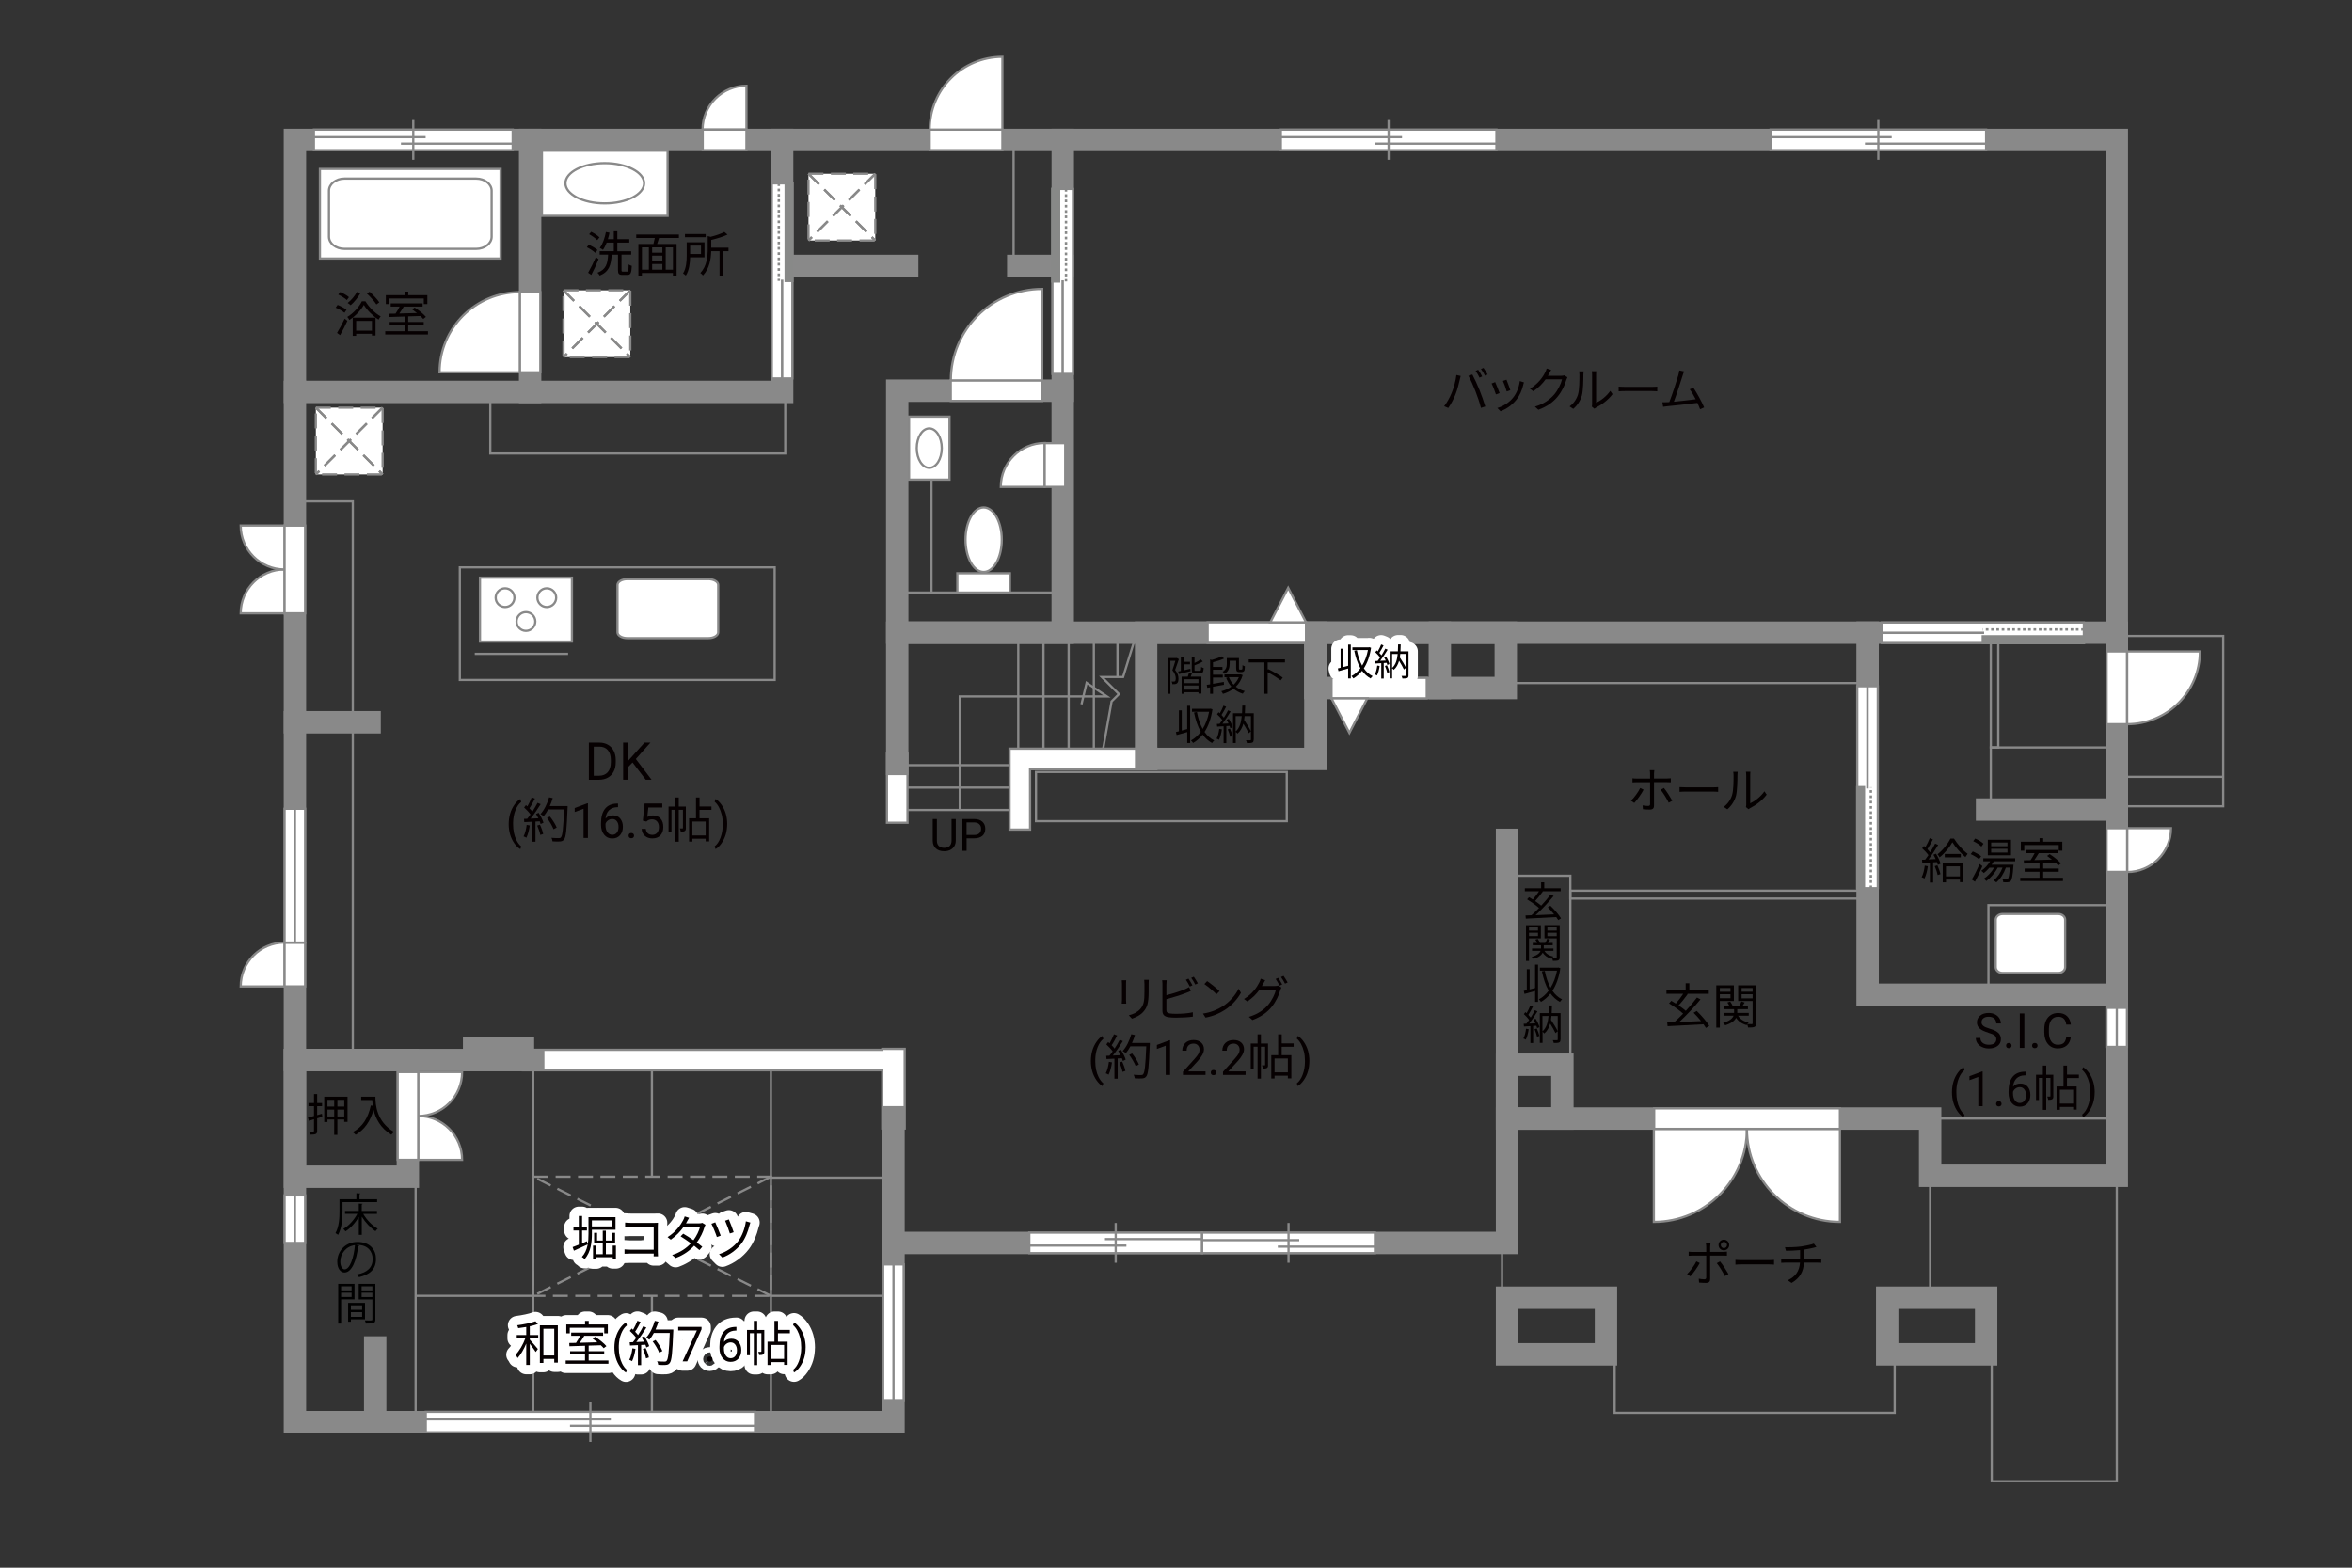 <?xml version="1.0" encoding="UTF-8"?><svg xmlns="http://www.w3.org/2000/svg" viewBox="0 0 630 420"><rect x="0" y="0" width="630" height="420" fill="#333333" stroke="none"/><defs><style>.cls-1,.cls-2,.cls-3,.cls-4,.cls-5,.cls-6,.cls-7,.cls-8,.cls-9,.cls-10{fill:none;}.cls-1,.cls-11,.cls-12,.cls-13,.cls-14,.cls-15{stroke-width:0px;}.cls-2{stroke-linecap:round;}.cls-2,.cls-5{stroke:#fff;stroke-linejoin:round;stroke-width:5px;}.cls-3,.cls-4,.cls-16,.cls-8,.cls-17{stroke-width:.6px;}.cls-3,.cls-4,.cls-17{stroke-dasharray:0 0 4 2;}.cls-3,.cls-16,.cls-6,.cls-8,.cls-18,.cls-10,.cls-17{stroke:#898989;}.cls-4{stroke:#898988;}.cls-16,.cls-13,.cls-17{fill:#fff;}.cls-6,.cls-7,.cls-9{stroke-width:.65px;}.cls-7,.cls-9{stroke:#888988;}.cls-18{fill:#898989;}.cls-18,.cls-10{stroke-linecap:square;stroke-width:6px;}.cls-9{stroke-dasharray:0 0 0 0 .71 0 0 .71;}.cls-12{fill:#888988;}.cls-14{fill:#040000;}.cls-15{fill:#060001;}</style></defs><g id="kan"><rect class="cls-8" x="131.33" y="105" width="79" height="16.5"/><rect class="cls-8" x="123.17" y="152" width="84.33" height="30.17"/><line class="cls-8" x1="152.17" y1="175.17" x2="127.17" y2="175.17"/><rect class="cls-8" x="79" y="134.33" width="15.5" height="59.17"/><line class="cls-8" x1="142.83" y1="286.75" x2="142.83" y2="381"/><line class="cls-8" x1="111.33" y1="316.83" x2="111.33" y2="381"/><line class="cls-8" x1="111.33" y1="347.17" x2="142.83" y2="347.17"/><line class="cls-8" x1="206.5" y1="347.17" x2="239.33" y2="347.17"/><line class="cls-8" x1="206.5" y1="381" x2="206.5" y2="286.75"/><line class="cls-8" x1="206.5" y1="315.5" x2="239.33" y2="315.5"/><rect class="cls-3" x="142.83" y="315.25" width="63.67" height="31.92"/><line class="cls-8" x1="174.62" y1="315.25" x2="174.62" y2="286.75"/><line class="cls-8" x1="174.62" y1="347.17" x2="174.62" y2="381"/><line class="cls-3" x1="206.5" y1="347.17" x2="142.83" y2="315.25"/><line class="cls-3" x1="206.5" y1="315.25" x2="142.83" y2="347.17"/><rect class="cls-8" x="277.5" y="206.83" width="67.17" height="13.17"/><line class="cls-8" x1="271.5" y1="37.5" x2="271.5" y2="71.25"/><line class="cls-8" x1="403.33" y1="183" x2="500.25" y2="183"/><rect class="cls-8" x="533.25" y="200.25" width="31.75" height="16.62"/><rect class="cls-8" x="533.25" y="171.12" width="2" height="29.12"/><rect class="cls-8" x="568.38" y="170.38" width="27.12" height="45.62"/><line class="cls-8" x1="595.5" y1="208.12" x2="568.38" y2="208.12"/><rect class="cls-8" x="532.62" y="242.5" width="34.38" height="24"/><line class="cls-8" x1="517" y1="299.67" x2="567" y2="299.67"/><line class="cls-8" x1="517" y1="315" x2="517" y2="347.67"/><polyline class="cls-8" points="567 315 567 396.83 533.5 396.83 533.5 360.83"/><polyline class="cls-8" points="507.5 362.83 507.5 378.5 432.5 378.5 432.5 364.33"/><line class="cls-8" x1="402.33" y1="346.33" x2="402.33" y2="333"/><line class="cls-8" x1="270.42" y1="217" x2="237.58" y2="217"/><line class="cls-8" x1="270.42" y1="211" x2="237.58" y2="211"/><line class="cls-8" x1="270.42" y1="205" x2="237.58" y2="205"/><line class="cls-8" x1="272.75" y1="200.58" x2="272.75" y2="169.5"/><line class="cls-8" x1="279.5" y1="200.58" x2="279.5" y2="169.5"/><line class="cls-8" x1="286.25" y1="200.58" x2="286.25" y2="169.5"/><line class="cls-8" x1="293" y1="200.58" x2="293" y2="169.5"/><polyline class="cls-8" points="295.5 200.58 297.75 187.92 299.71 185.96 295.12 181.38 300.83 181.38 304.17 170.58"/><line class="cls-8" x1="299.33" y1="181.38" x2="299.33" y2="170.33"/><polyline class="cls-8" points="257.08 217 257.08 186.58 296.5 186.58 291.06 182.94 289.69 188.69"/><line class="cls-8" x1="94.5" y1="193.5" x2="94.5" y2="281.25"/><line class="cls-8" x1="284.67" y1="158.75" x2="240.33" y2="158.75"/><rect class="cls-8" x="403.67" y="234.62" width="16.96" height="50"/><rect class="cls-8" x="420.62" y="238.62" width="79.62" height="2.12"/></g><g id="_外壁"><polygon class="cls-16" points="237.58 220.42 237.58 201.92 243.08 201.92 243.08 220.42 237.58 220.42 237.58 220.42"/><polygon class="cls-16" points="270.42 222.25 270.42 200.58 307 200.58 309.75 200.58 309.75 206.08 275.91 206.08 275.92 222.25 270.42 222.25 270.42 222.25"/><rect class="cls-10" x="79" y="37.5" width="130.5" height="67.5"/><line class="cls-10" x1="142" y1="37.5" x2="142" y2="105"/><polygon class="cls-16" points="236.33 281 236.33 281.25 140.08 281.25 140.08 286.75 236.33 286.75 236.33 302.33 242.33 302.33 242.33 281 236.33 281"/><polyline class="cls-10" points="79 105 79 381 239.33 381 239.33 299.33"/><polyline class="cls-10" points="239.33 333 403.67 333 403.67 225"/><polyline class="cls-10" points="209.5 37.5 567 37.5 567 315 517 315 517 299.67 403.67 299.67"/><rect class="cls-10" x="403.67" y="285.25" width="14.83" height="14.42"/><rect class="cls-10" x="500.25" y="169.5" width="66.75" height="97"/><polyline class="cls-10" points="500.25 169.5 240.33 169.5 240.33 204.67"/><rect class="cls-10" x="307" y="169.5" width="45.33" height="33.83"/><rect class="cls-10" x="352.33" y="169.5" width="51" height="14.83"/><line class="cls-10" x1="385.67" y1="184.33" x2="385.67" y2="169.5"/><rect class="cls-10" x="240.33" y="104.67" width="44.33" height="64.83"/><line class="cls-10" x1="284.67" y1="104.67" x2="284.67" y2="37.5"/><line class="cls-10" x1="209.5" y1="71.25" x2="243" y2="71.25"/><line class="cls-10" x1="272.75" y1="71.25" x2="284.67" y2="71.25"/><line class="cls-10" x1="79" y1="193.5" x2="99" y2="193.5"/><line class="cls-10" x1="79" y1="284" x2="142.83" y2="284"/><rect class="cls-10" x="79" y="284" width="30.25" height="31.25"/><line class="cls-10" x1="100.5" y1="361" x2="100.5" y2="381"/><rect class="cls-10" x="403.67" y="347.67" width="26.5" height="15.17"/><rect class="cls-10" x="505.5" y="347.67" width="26.5" height="15.17"/><line class="cls-10" x1="567" y1="216.88" x2="532.25" y2="216.88"/><rect class="cls-18" x="127" y="280.88" width="13.08" height="3.12"/></g><g id="_建距"><path class="cls-16" d="m279.83,118.69v11.76h-11.76c0-6.49,5.26-11.76,11.76-11.76Z"/><polygon class="cls-16" points="282.6 118.73 285.33 118.73 285.33 130.45 279.83 130.45 279.83 118.73 282.6 118.73"/><path class="cls-16" d="m188.18,34.73h11.76v-11.76c-6.49,0-11.76,5.26-11.76,11.76Z"/><polygon class="cls-16" points="188.22 37.5 188.22 40.23 199.94 40.23 199.94 34.73 188.22 34.73 188.22 37.5"/><path class="cls-16" d="m76.23,252.52v11.76h-11.76c0-6.49,5.26-11.76,11.76-11.76Z"/><polygon class="cls-16" points="79 252.56 81.73 252.56 81.73 264.27 76.23 264.27 76.23 252.56 79 252.56"/><polygon class="cls-16" points="79 252.52 81.73 252.52 81.73 216.67 76.23 216.67 76.23 252.52 79 252.52"/><line class="cls-8" x1="79" y1="216.67" x2="79" y2="252.52"/><polygon class="cls-16" points="79 333 81.73 333 81.73 320.25 76.23 320.25 76.23 333 79 333"/><line class="cls-8" x1="79" y1="320.25" x2="79" y2="333"/><polygon class="cls-16" points="239.33 375.12 242.06 375.12 242.06 338.75 236.56 338.75 236.56 375.12 239.33 375.12"/><line class="cls-8" x1="239.33" y1="338.75" x2="239.33" y2="375.12"/><polygon class="cls-16" points="249.02 37.5 249.02 40.23 268.5 40.23 268.5 34.73 249.02 34.73 249.02 37.5"/><path class="cls-16" d="m249.02,34.73h19.48V15.24c-10.76,0-19.48,8.72-19.48,19.49"/><polygon class="cls-16" points="254.67 104.67 254.67 107.4 279.17 107.4 279.17 101.9 254.67 101.9 254.67 104.67"/><path class="cls-16" d="m254.69,101.9h24.48v-24.49c-13.52,0-24.48,10.96-24.48,24.49"/><polygon class="cls-16" points="142 78.27 144.73 78.27 144.73 99.75 139.23 99.75 139.23 78.27 142 78.27"/><path class="cls-16" d="m139.23,78.27v21.48h-21.49c0-11.86,9.62-21.48,21.49-21.48"/><polygon class="cls-16" points="567 194.02 564.27 194.02 564.27 174.53 569.77 174.53 569.77 194.02 567 194.02"/><line class="cls-1" x1="567" y1="174.53" x2="567" y2="194.02"/><path class="cls-16" d="m569.77,194.02v-19.48h19.49c0,10.76-8.72,19.48-19.49,19.48"/><rect class="cls-16" x="85.69" y="45.26" width="48.4" height="24.01"/><path class="cls-8" d="m88.12,63.44c0,1.79,1.87,3.24,4.14,3.24h35.29c2.28,0,4.14-1.45,4.14-3.24v-12.35c0-1.78-1.86-3.24-4.14-3.24h-35.29c-2.27,0-4.14,1.46-4.14,3.24v12.35Z"/><path class="cls-16" d="m192.38,156.71c0-.86-1.19-1.55-2.65-1.55h-21.68c-1.46,0-2.65.69-2.65,1.55v12.71c0,.85,1.19,1.55,2.65,1.55h21.68c1.46,0,2.65-.7,2.65-1.55v-12.71Z"/><path class="cls-16" d="m553.17,246.41c0-.86-.82-1.54-1.82-1.54h-14.95c-1.01,0-1.83.69-1.83,1.54v12.71c0,.86.82,1.55,1.83,1.55h14.95c1.01,0,1.82-.7,1.82-1.55v-12.71Z"/><rect class="cls-16" x="128.56" y="154.76" width="24.64" height="17.12"/><path class="cls-16" d="m143.95,160.12c0,1.39,1.13,2.51,2.51,2.51s2.52-1.12,2.52-2.51-1.13-2.51-2.52-2.51-2.51,1.13-2.51,2.51Z"/><path class="cls-16" d="m132.77,160.12c0,1.39,1.13,2.51,2.52,2.51s2.51-1.12,2.51-2.51-1.12-2.51-2.51-2.51-2.52,1.13-2.52,2.51Z"/><path class="cls-16" d="m138.37,166.51c0,1.38,1.13,2.5,2.51,2.5s2.51-1.12,2.51-2.5-1.13-2.52-2.51-2.52-2.51,1.13-2.51,2.52Z"/><polygon class="cls-16" points="343.08 37.5 343.08 40.23 400.83 40.23 400.83 34.73 343.08 34.73 343.08 37.5"/><line class="cls-8" x1="371.95" y1="32.15" x2="371.95" y2="42.81"/><line class="cls-8" x1="375.54" y1="36.75" x2="343.08" y2="36.75"/><line class="cls-8" x1="400.83" y1="38.49" x2="368.38" y2="38.49"/><polygon class="cls-16" points="114.04 381 114.04 383.73 202.25 383.73 202.25 378.23 114.04 378.23 114.04 381"/><line class="cls-8" x1="158.14" y1="375.65" x2="158.14" y2="386.31"/><line class="cls-8" x1="163.61" y1="380.25" x2="114.04" y2="380.25"/><line class="cls-8" x1="202.25" y1="381.99" x2="152.68" y2="381.99"/><polygon class="cls-16" points="275.71 332.96 275.71 330.23 322 330.23 322 335.73 275.71 335.73 275.71 332.96"/><line class="cls-8" x1="298.85" y1="338.31" x2="298.85" y2="327.65"/><line class="cls-8" x1="301.72" y1="333.71" x2="275.71" y2="333.71"/><line class="cls-8" x1="322" y1="331.97" x2="295.98" y2="331.97"/><polygon class="cls-16" points="322 333 322 335.73 368.29 335.73 368.29 330.23 322 330.23 322 333"/><line class="cls-8" x1="345.14" y1="327.65" x2="345.14" y2="338.31"/><line class="cls-8" x1="348.01" y1="332.25" x2="322" y2="332.25"/><line class="cls-8" x1="368.29" y1="333.99" x2="342.27" y2="333.99"/><polygon class="cls-16" points="84.08 37.5 84.08 40.23 137.33 40.23 137.33 34.73 84.08 34.73 84.08 37.5"/><line class="cls-8" x1="110.7" y1="32.15" x2="110.7" y2="42.81"/><line class="cls-8" x1="114.01" y1="36.75" x2="84.08" y2="36.75"/><line class="cls-8" x1="137.33" y1="38.49" x2="107.4" y2="38.49"/><polygon class="cls-16" points="474.25 37.5 474.25 40.23 532 40.23 532 34.73 474.25 34.73 474.25 37.5"/><line class="cls-8" x1="503.12" y1="32.15" x2="503.12" y2="42.81"/><line class="cls-8" x1="506.7" y1="36.75" x2="474.25" y2="36.75"/><line class="cls-8" x1="532" y1="38.49" x2="499.54" y2="38.49"/><polygon class="cls-16" points="284.67 50.62 287.4 50.62 287.4 100.18 281.9 100.18 281.9 50.62 284.67 50.62"/><rect class="cls-12" x="281.9" y="50.62" width="1.78" height="24.78"/><rect class="cls-7" x="281.9" y="50.62" width="1.78" height="24.78"/><line class="cls-9" x1="285.54" y1="50.63" x2="285.54" y2="75.4"/><path class="cls-13" d="m284.64,75.4l.07,24.77-.07-24.77Z"/><line class="cls-6" x1="284.64" y1="75.09" x2="284.64" y2="100.24"/><polygon class="cls-16" points="558.18 169.5 558.18 166.77 504.07 166.77 504.07 172.27 558.18 172.27 558.18 169.5"/><rect class="cls-12" x="531.12" y="170.49" width="27.06" height="1.78"/><rect class="cls-7" x="531.12" y="170.49" width="27.06" height="1.78"/><line class="cls-9" x1="558.18" y1="168.63" x2="531.12" y2="168.63"/><path class="cls-13" d="m531.12,169.53l-27.05-.07,27.05.07Z"/><line class="cls-6" x1="531.46" y1="169.53" x2="504" y2="169.53"/><polygon class="cls-16" points="500.25 237.96 502.98 237.96 502.98 183.85 497.48 183.85 497.48 237.96 500.25 237.96"/><rect class="cls-12" x="497.48" y="210.9" width="1.78" height="27.06"/><rect class="cls-7" x="497.48" y="210.9" width="1.78" height="27.06"/><line class="cls-9" x1="501.12" y1="237.96" x2="501.12" y2="210.9"/><path class="cls-13" d="m500.22,210.9l.07-27.05-.07,27.05Z"/><line class="cls-6" x1="500.22" y1="211.24" x2="500.22" y2="183.78"/><polygon class="cls-16" points="209.47 49.13 206.74 49.13 206.74 101.39 212.24 101.39 212.24 49.13 209.47 49.13"/><rect class="cls-12" x="210.46" y="49.13" width="1.78" height="26.13"/><rect class="cls-7" x="210.46" y="49.13" width="1.78" height="26.13"/><line class="cls-9" x1="208.61" y1="49.13" x2="208.61" y2="75.26"/><path class="cls-13" d="m209.5,75.26l-.07,26.13.07-26.13Z"/><line class="cls-6" x1="209.5" y1="74.93" x2="209.5" y2="101.46"/><rect class="cls-16" x="256.43" y="153.59" width="14.09" height="5.16"/><path class="cls-16" d="m258.62,144.59c0,4.77,2.17,8.65,4.86,8.65s4.86-3.88,4.86-8.65-2.17-8.64-4.86-8.64-4.86,3.87-4.86,8.64Z"/><rect class="cls-16" x="145.16" y="40.38" width="33.66" height="17.45"/><path class="cls-8" d="m151.46,49.1c0-2.97,4.71-5.39,10.53-5.39s10.54,2.42,10.54,5.39-4.72,5.39-10.54,5.39-10.53-2.42-10.53-5.39Z"/><rect class="cls-16" x="243.5" y="111.62" width="10.83" height="16.88"/><path class="cls-8" d="m248.91,125.34c-1.85,0-3.35-2.36-3.35-5.28s1.5-5.28,3.35-5.28,3.35,2.36,3.35,5.28-1.5,5.28-3.35,5.28Z"/><rect class="cls-17" x="150.94" y="77.78" width="17.89" height="17.89"/><line class="cls-4" x1="168.83" y1="77.78" x2="150.94" y2="95.67"/><line class="cls-3" x1="168.83" y1="77.78" x2="150.94" y2="95.67"/><line class="cls-4" x1="150.93" y1="77.78" x2="168.82" y2="95.67"/><line class="cls-3" x1="150.93" y1="77.78" x2="168.82" y2="95.67"/><rect class="cls-17" x="84.6" y="109.21" width="17.89" height="17.89"/><line class="cls-4" x1="102.49" y1="109.21" x2="84.6" y2="127.1"/><line class="cls-3" x1="102.49" y1="109.21" x2="84.6" y2="127.1"/><line class="cls-4" x1="84.6" y1="109.21" x2="102.49" y2="127.1"/><line class="cls-3" x1="84.6" y1="109.21" x2="102.49" y2="127.1"/><rect class="cls-17" x="216.56" y="46.55" width="17.89" height="17.89"/><line class="cls-4" x1="234.45" y1="46.55" x2="216.56" y2="64.44"/><line class="cls-3" x1="234.45" y1="46.55" x2="216.56" y2="64.44"/><line class="cls-4" x1="216.55" y1="46.55" x2="234.44" y2="64.44"/><line class="cls-3" x1="216.55" y1="46.55" x2="234.44" y2="64.44"/><polygon class="cls-16" points="567 280.48 569.73 280.48 569.73 270 564.23 270 564.23 280.48 567 280.48"/><line class="cls-8" x1="567" y1="270" x2="567" y2="280.48"/><path class="cls-16" d="m569.77,233.63v-11.76h11.76c0,6.49-5.26,11.76-11.76,11.76Z"/><polygon class="cls-16" points="567 233.59 564.27 233.59 564.27 221.88 569.77 221.88 569.77 233.59 567 233.59"/><polygon class="cls-16" points="349.83 169.5 349.83 172.23 323.47 172.23 323.47 166.73 349.83 166.73 349.83 169.5"/><polygon class="cls-16" points="349.83 166.73 345.05 157.49 340.26 166.73 349.83 166.73"/><polygon class="cls-16" points="356.65 184.33 356.65 181.6 382.17 181.6 382.17 187.1 356.65 187.1 356.65 184.33"/><polygon class="cls-16" points="356.65 187.1 361.44 196.34 366.23 187.1 356.65 187.1"/><path class="cls-16" d="m76.23,152.56v11.76h-11.76c0-6.49,5.26-11.76,11.76-11.76Z"/><path class="cls-16" d="m76.23,152.56v-11.76h-11.76c0,6.49,5.26,11.76,11.76,11.76Z"/><polygon class="cls-16" points="79 164.32 81.73 164.32 81.73 140.81 76.23 140.81 76.23 164.32 79 164.32"/><path class="cls-16" d="m112.02,298.98v11.76h11.76c0-6.49-5.26-11.76-11.76-11.76Z"/><path class="cls-16" d="m112.02,298.98v-11.76h11.76c0,6.49-5.26,11.76-11.76,11.76Z"/><polygon class="cls-16" points="109.25 310.74 106.52 310.74 106.52 287.22 112.02 287.22 112.02 310.74 109.25 310.74"/><path class="cls-16" d="m467.92,302.44h-24.92v24.92c13.76,0,24.92-11.16,24.92-24.92Z"/><path class="cls-16" d="m467.92,302.44h24.92v24.92c-13.76,0-24.92-11.16-24.92-24.92Z"/><polygon class="cls-16" points="443.08 299.67 443.08 296.94 492.84 296.94 492.84 302.44 443.08 302.44 443.08 299.67"/><line class="cls-16" x1="249.5" y1="128.5" x2="249.5" y2="158.75"/></g><g id="_文字"><path class="cls-15" d="m157.73,208.9v-9.95h2.81c.87,0,1.63.19,2.3.57s1.18.93,1.54,1.63.55,1.52.55,2.43v.64c0,.94-.18,1.76-.54,2.47s-.88,1.25-1.55,1.63-1.46.57-2.35.58h-2.75Zm1.31-8.88v7.81h1.38c1.01,0,1.8-.31,2.36-.94.56-.63.84-1.53.84-2.69v-.58c0-1.13-.27-2.01-.8-2.64-.53-.63-1.28-.95-2.26-.95h-1.53Z"/><path class="cls-15" d="m169.44,204.27l-1.22,1.26v3.36h-1.31v-9.95h1.31v4.92l4.42-4.92h1.59l-3.92,4.4,4.22,5.56h-1.57l-3.53-4.63Z"/><path class="cls-15" d="m136.26,220.75c0-.96.13-1.88.38-2.75s.64-1.68,1.15-2.4,1.03-1.23,1.58-1.52l.24.77c-.62.47-1.12,1.2-1.52,2.17s-.61,2.06-.65,3.27v.54c0,1.63.29,3.05.89,4.25.36.72.79,1.28,1.28,1.69l-.24.72c-.56-.31-1.1-.84-1.61-1.57-1-1.44-1.5-3.16-1.5-5.16Z"/><path class="cls-15" d="m141.91,221.14c-.18,1.22-.49,2.47-.92,3.3-.16-.12-.55-.3-.75-.36.43-.79.7-1.95.84-3.09l.83.16Zm2.38-3.37c.53.83,1.1,1.94,1.29,2.64l-.77.36c-.05-.22-.13-.47-.25-.74l-1.13.07v5.41h-.87v-5.36l-2.12.1-.08-.87c.26,0,.56-.01.86-.03.29-.34.58-.73.87-1.16-.4-.58-1.09-1.31-1.7-1.86l.49-.64c.13.1.26.22.39.34.43-.73.88-1.7,1.16-2.42l.86.33c-.44.87-.99,1.91-1.48,2.61.31.31.58.62.79.9.53-.82,1.03-1.66,1.39-2.37l.83.36c-.75,1.22-1.79,2.76-2.69,3.87.65-.03,1.36-.06,2.08-.09-.19-.4-.42-.81-.64-1.16l.72-.31Zm.34,3.16c.38.79.75,1.82.87,2.5l-.77.26c-.12-.68-.48-1.72-.83-2.52l.73-.23Zm7.4-4.49c-.23,5.82-.42,7.84-.95,8.48-.3.38-.58.47-1.08.52-.43.04-1.22.03-2-.03-.03-.27-.13-.69-.31-.95.87.08,1.66.08,1.99.08.25,0,.42-.03.56-.2.43-.44.65-2.42.85-7.49h-4.26c-.36.69-.78,1.31-1.21,1.82-.18-.16-.61-.44-.85-.57,1-1.08,1.83-2.78,2.31-4.5l.98.22c-.22.73-.48,1.44-.79,2.12h4.77v.49Zm-3.76,5.72c-.3-.79-1.03-2.08-1.75-3.03l.78-.38c.73.91,1.51,2.14,1.82,2.96l-.84.44Z"/><path class="cls-15" d="m157.49,224.5h-1.18v-7.83l-2.37.87v-1.07l3.36-1.26h.18v9.29Z"/><path class="cls-15" d="m165.54,215.25v1h-.22c-.91.02-1.64.29-2.18.81-.54.53-.85,1.26-.94,2.22.49-.56,1.15-.84,1.99-.84s1.45.28,1.93.85.72,1.3.72,2.2c0,.95-.26,1.71-.78,2.29s-1.21.86-2.09.86-1.6-.34-2.15-1.02c-.55-.68-.83-1.55-.83-2.62v-.45c0-1.7.36-3,1.09-3.9s1.81-1.36,3.24-1.38h.21Zm-1.54,4.16c-.4,0-.77.12-1.11.36-.34.24-.57.54-.7.91v.43c0,.76.17,1.38.51,1.84s.77.7,1.28.7.94-.19,1.25-.58.45-.9.45-1.53-.15-1.15-.46-1.54-.71-.59-1.22-.59Z"/><path class="cls-15" d="m168.37,223.88c0-.2.06-.37.18-.51s.3-.2.54-.2.42.07.55.2.19.3.19.51-.06.36-.19.49c-.12.13-.31.2-.55.2s-.42-.07-.54-.2c-.12-.13-.18-.29-.18-.49Z"/><path class="cls-15" d="m172.19,219.86l.47-4.61h4.74v1.09h-3.74l-.28,2.52c.45-.27.97-.4,1.54-.4.84,0,1.51.28,2.01.83s.74,1.31.74,2.26-.26,1.7-.77,2.25-1.23.82-2.16.82c-.82,0-1.48-.23-2-.68-.52-.45-.81-1.08-.88-1.88h1.11c.07.53.26.93.56,1.2s.71.4,1.21.4c.55,0,.97-.19,1.29-.56s.47-.89.47-1.54c0-.62-.17-1.11-.5-1.49-.34-.37-.78-.56-1.34-.56-.51,0-.91.11-1.21.34l-.31.25-.94-.24Z"/><path class="cls-15" d="m183.72,221.82c0,.39-.05.65-.3.81-.25.16-.58.18-1.08.18-.03-.25-.13-.62-.25-.87.35.01.61.01.71,0,.1,0,.13-.03.13-.13v-4.86h-1.12v8.55h-.9v-8.55h-1.05v5.9h-.78v-6.77h1.83v-2.44h.9v2.44h1.9v5.75Zm3.65-4.85v2.25h2.59v6.21h-.94v-.73h-3.56v.77h-.88v-6.25h1.85v-5.58h.95v2.42h3.19v.91h-3.19Zm1.65,3.13h-3.56v3.72h3.56v-3.72Z"/><path class="cls-15" d="m194.78,220.81c0,.94-.12,1.85-.37,2.71s-.63,1.66-1.14,2.4c-.51.73-1.04,1.25-1.6,1.56l-.25-.72c.65-.5,1.18-1.28,1.57-2.33.4-1.05.6-2.22.61-3.5v-.2c0-.89-.09-1.71-.28-2.48-.19-.76-.45-1.45-.78-2.05s-.71-1.08-1.12-1.42l.25-.72c.56.31,1.09.83,1.6,1.55s.88,1.52,1.14,2.39c.25.87.38,1.81.38,2.8Z"/><path class="cls-2" d="m141.91,357.67h2.26v.9h-2.26v.34c.49.52,1.85,2.11,2.17,2.51l-.58.79c-.3-.49-1.03-1.47-1.59-2.2v5.68h-.95v-5.72c-.64,1.51-1.48,2.98-2.31,3.87-.12-.26-.36-.65-.55-.88.99-.99,2.03-2.77,2.61-4.39h-2.29v-.9h2.54v-2.16c-.73.12-1.46.22-2.15.31-.05-.23-.16-.55-.27-.77,1.72-.23,3.74-.62,4.89-1.08l.65.75c-.6.22-1.37.43-2.17.6v2.34Zm7.51-2.61v10h-.96v-.98h-2.9v1.07h-.95v-10.09h4.81Zm-.96,8.09v-7.16h-2.9v7.16h2.9Z"/><path class="cls-2" d="m162.97,364.49v.87h-11.44v-.87h5.17v-1.62h-3.99v-.86h3.99v-1.46c-1.57.05-3.03.09-4.17.13l-.05-.88c.53-.01,1.14-.01,1.81-.03.38-.56.79-1.27,1.1-1.89h-2.39v-.86h8.54v.86h-5.04c-.36.61-.79,1.29-1.2,1.86,1.46-.04,3.09-.08,4.72-.13-.43-.35-.88-.69-1.3-.98l.69-.48c1.09.69,2.41,1.74,3.02,2.5l-.73.55c-.19-.23-.46-.51-.77-.79-1.08.04-2.18.08-3.25.1v1.5h4.16v.86h-4.16v1.62h5.29Zm-10.36-7.27h-.92v-2.39h5.02v-.96h.98v.96h5.12v2.39h-.96v-1.5h-9.23v1.5Z"/><path class="cls-2" d="m164.57,360.98c0-.96.13-1.87.38-2.75.26-.88.64-1.68,1.15-2.4.51-.72,1.04-1.23,1.58-1.52l.24.78c-.62.47-1.12,1.2-1.52,2.17-.4.97-.61,2.06-.65,3.27v.54c0,1.63.29,3.05.89,4.25.36.72.79,1.28,1.28,1.69l-.24.72c-.56-.31-1.1-.84-1.61-1.57-1-1.44-1.5-3.16-1.5-5.16Z"/><path class="cls-2" d="m170.22,361.38c-.18,1.22-.49,2.47-.92,3.3-.16-.12-.55-.3-.75-.36.43-.79.7-1.95.84-3.09l.83.16Zm2.38-3.37c.53.83,1.1,1.94,1.29,2.64l-.77.36c-.05-.22-.13-.47-.25-.74l-1.13.06v5.41h-.87v-5.36l-2.12.1-.08-.87c.26,0,.56-.01.86-.03.29-.34.58-.73.87-1.16-.4-.58-1.09-1.31-1.7-1.86l.49-.64c.13.1.26.22.39.34.43-.73.88-1.7,1.16-2.42l.86.33c-.44.87-.99,1.91-1.48,2.61.31.31.58.62.79.9.53-.82,1.03-1.66,1.39-2.37l.83.36c-.75,1.22-1.79,2.76-2.69,3.87.65-.03,1.37-.07,2.08-.09-.2-.4-.42-.81-.64-1.16l.72-.31Zm.34,3.16c.38.79.75,1.82.87,2.5l-.77.26c-.12-.68-.48-1.72-.83-2.52l.73-.23Zm7.4-4.48c-.23,5.82-.42,7.84-.95,8.48-.3.38-.58.47-1.08.52-.43.04-1.22.03-2-.03-.03-.27-.13-.69-.31-.95.87.08,1.66.08,1.99.08.25,0,.42-.03.56-.19.43-.44.65-2.42.85-7.49h-4.26c-.36.69-.78,1.31-1.21,1.82-.18-.16-.61-.44-.85-.57,1-1.08,1.83-2.78,2.31-4.5l.98.22c-.22.73-.48,1.44-.79,2.12h4.77v.49Zm-3.76,5.72c-.3-.79-1.03-2.08-1.76-3.03l.78-.38c.73.91,1.51,2.15,1.82,2.96l-.85.44Z"/><path class="cls-2" d="m187.9,356.15l-3.83,8.58h-1.23l3.82-8.28h-5v-.96h6.25v.66Z"/><path class="cls-2" d="m189.38,364.12c0-.2.06-.37.18-.51.12-.14.3-.2.54-.2s.42.07.55.2c.12.13.19.3.19.51s-.06.36-.19.49-.31.2-.55.2-.42-.07-.54-.2-.18-.29-.18-.49Z"/><path class="cls-2" d="m197.26,355.48v1h-.22c-.91.02-1.64.29-2.18.81-.54.52-.85,1.26-.94,2.21.49-.56,1.15-.84,1.99-.84s1.45.28,1.93.85c.48.57.72,1.3.72,2.2,0,.95-.26,1.71-.78,2.29-.52.57-1.21.86-2.09.86s-1.6-.34-2.15-1.02c-.55-.68-.83-1.55-.83-2.62v-.45c0-1.7.36-3,1.09-3.9s1.81-1.36,3.24-1.38h.21Zm-1.54,4.16c-.4,0-.77.12-1.11.36-.34.24-.57.54-.7.91v.43c0,.76.17,1.38.51,1.84.34.47.77.7,1.28.7s.94-.2,1.25-.58c.3-.39.45-.9.45-1.53s-.15-1.15-.46-1.54-.71-.59-1.22-.59Z"/><path class="cls-2" d="m204.73,362.05c0,.39-.05.65-.3.81-.25.16-.58.18-1.08.18-.03-.25-.13-.62-.25-.87.35.01.61.01.71,0,.1,0,.13-.03.13-.13v-4.86h-1.12v8.55h-.9v-8.55h-1.05v5.9h-.78v-6.77h1.83v-2.44h.9v2.44h1.9v5.75Zm3.65-4.85v2.25h2.59v6.21h-.94v-.73h-3.56v.77h-.88v-6.25h1.85v-5.58h.95v2.42h3.19v.91h-3.19Zm1.65,3.13h-3.56v3.72h3.56v-3.72Z"/><path class="cls-2" d="m215.79,361.04c0,.94-.12,1.85-.37,2.71s-.63,1.66-1.14,2.4-1.04,1.25-1.6,1.56l-.25-.72c.65-.5,1.18-1.27,1.57-2.33s.6-2.22.61-3.5v-.2c0-.89-.09-1.72-.28-2.48-.19-.76-.45-1.45-.78-2.05-.33-.6-.71-1.08-1.12-1.42l.25-.72c.56.31,1.09.83,1.6,1.55.51.72.88,1.52,1.14,2.39s.38,1.8.38,2.8Z"/><path class="cls-15" d="m141.91,357.67h2.26v.9h-2.26v.34c.49.52,1.85,2.11,2.17,2.51l-.58.79c-.3-.49-1.03-1.47-1.59-2.2v5.68h-.95v-5.72c-.64,1.51-1.48,2.98-2.31,3.87-.12-.26-.36-.65-.55-.88.99-.99,2.03-2.77,2.61-4.39h-2.29v-.9h2.54v-2.16c-.73.12-1.46.22-2.15.31-.05-.23-.16-.55-.27-.77,1.72-.23,3.74-.62,4.89-1.08l.65.75c-.6.22-1.37.43-2.17.6v2.34Zm7.51-2.61v10h-.96v-.98h-2.9v1.07h-.95v-10.09h4.81Zm-.96,8.09v-7.16h-2.9v7.16h2.9Z"/><path class="cls-15" d="m162.97,364.49v.87h-11.44v-.87h5.17v-1.62h-3.99v-.86h3.99v-1.46c-1.57.05-3.03.09-4.17.13l-.05-.88c.53-.01,1.14-.01,1.81-.03.38-.56.79-1.27,1.1-1.89h-2.39v-.86h8.54v.86h-5.04c-.36.61-.79,1.29-1.2,1.86,1.46-.04,3.09-.08,4.72-.13-.43-.35-.88-.69-1.3-.98l.69-.48c1.09.69,2.41,1.74,3.02,2.5l-.73.55c-.19-.23-.46-.51-.77-.79-1.08.04-2.18.08-3.25.1v1.5h4.16v.86h-4.16v1.62h5.29Zm-10.36-7.27h-.92v-2.39h5.02v-.96h.98v.96h5.12v2.39h-.96v-1.5h-9.23v1.5Z"/><path class="cls-15" d="m164.57,360.98c0-.96.13-1.87.38-2.75.26-.88.64-1.68,1.15-2.4.51-.72,1.04-1.23,1.58-1.52l.24.78c-.62.47-1.12,1.2-1.52,2.17-.4.97-.61,2.06-.65,3.27v.54c0,1.63.29,3.05.89,4.25.36.72.79,1.28,1.28,1.69l-.24.72c-.56-.31-1.1-.84-1.61-1.57-1-1.44-1.5-3.16-1.5-5.16Z"/><path class="cls-15" d="m170.22,361.38c-.18,1.22-.49,2.47-.92,3.3-.16-.12-.55-.3-.75-.36.43-.79.7-1.95.84-3.09l.83.16Zm2.38-3.37c.53.83,1.1,1.94,1.29,2.64l-.77.36c-.05-.22-.13-.47-.25-.74l-1.13.06v5.41h-.87v-5.36l-2.12.1-.08-.87c.26,0,.56-.01.86-.03.29-.34.58-.73.87-1.16-.4-.58-1.09-1.31-1.7-1.86l.49-.64c.13.1.26.22.39.34.43-.73.88-1.7,1.16-2.42l.86.33c-.44.87-.99,1.91-1.48,2.61.31.31.58.62.79.9.53-.82,1.03-1.66,1.39-2.37l.83.36c-.75,1.22-1.79,2.76-2.69,3.87.65-.03,1.37-.07,2.08-.09-.2-.4-.42-.81-.64-1.16l.72-.31Zm.34,3.16c.38.79.75,1.82.87,2.5l-.77.26c-.12-.68-.48-1.72-.83-2.52l.73-.23Zm7.4-4.48c-.23,5.82-.42,7.84-.95,8.48-.3.38-.58.47-1.08.52-.43.04-1.22.03-2-.03-.03-.27-.13-.69-.31-.95.87.08,1.66.08,1.99.08.25,0,.42-.03.56-.19.43-.44.65-2.42.85-7.49h-4.26c-.36.69-.78,1.31-1.21,1.82-.18-.16-.61-.44-.85-.57,1-1.08,1.83-2.78,2.31-4.5l.98.22c-.22.73-.48,1.44-.79,2.12h4.77v.49Zm-3.76,5.72c-.3-.79-1.03-2.08-1.76-3.03l.78-.38c.73.91,1.51,2.15,1.82,2.96l-.85.44Z"/><path class="cls-15" d="m187.9,356.15l-3.83,8.58h-1.23l3.82-8.28h-5v-.96h6.25v.66Z"/><path class="cls-15" d="m189.38,364.12c0-.2.06-.37.18-.51.12-.14.3-.2.54-.2s.42.07.55.2c.12.13.19.3.19.51s-.06.36-.19.49-.31.2-.55.2-.42-.07-.54-.2-.18-.29-.18-.49Z"/><path class="cls-15" d="m197.26,355.48v1h-.22c-.91.02-1.64.29-2.18.81-.54.52-.85,1.26-.94,2.21.49-.56,1.15-.84,1.99-.84s1.45.28,1.93.85c.48.57.72,1.3.72,2.2,0,.95-.26,1.71-.78,2.29-.52.57-1.21.86-2.09.86s-1.6-.34-2.15-1.02c-.55-.68-.83-1.55-.83-2.62v-.45c0-1.7.36-3,1.09-3.9s1.81-1.36,3.24-1.38h.21Zm-1.54,4.16c-.4,0-.77.12-1.11.36-.34.24-.57.54-.7.91v.43c0,.76.17,1.38.51,1.84.34.47.77.7,1.28.7s.94-.2,1.25-.58c.3-.39.45-.9.45-1.53s-.15-1.15-.46-1.54-.71-.59-1.22-.59Z"/><path class="cls-15" d="m204.73,362.05c0,.39-.05.65-.3.81-.25.16-.58.18-1.08.18-.03-.25-.13-.62-.25-.87.35.01.61.01.71,0,.1,0,.13-.03.13-.13v-4.86h-1.12v8.55h-.9v-8.55h-1.05v5.9h-.78v-6.77h1.83v-2.44h.9v2.44h1.9v5.75Zm3.65-4.85v2.25h2.59v6.21h-.94v-.73h-3.56v.77h-.88v-6.25h1.85v-5.58h.95v2.42h3.19v.91h-3.19Zm1.65,3.13h-3.56v3.72h3.56v-3.72Z"/><path class="cls-15" d="m215.79,361.04c0,.94-.12,1.85-.37,2.71s-.63,1.66-1.14,2.4-1.04,1.25-1.6,1.56l-.25-.72c.65-.5,1.18-1.27,1.57-2.33s.6-2.22.61-3.5v-.2c0-.89-.09-1.72-.28-2.48-.19-.76-.45-1.45-.78-2.05-.33-.6-.71-1.08-1.12-1.42l.25-.72c.56.31,1.09.83,1.6,1.55.51.72.88,1.52,1.14,2.39s.38,1.8.38,2.8Z"/><path class="cls-15" d="m532.52,276.63c-1.04-.3-1.81-.67-2.28-1.11-.48-.44-.71-.98-.71-1.62,0-.73.29-1.33.87-1.81.58-.48,1.34-.71,2.27-.71.63,0,1.2.12,1.7.37.5.25.88.58,1.16,1.02.27.43.41.9.41,1.42h-1.23c0-.56-.18-1-.53-1.32s-.86-.48-1.5-.48c-.6,0-1.07.13-1.41.4-.34.26-.5.63-.5,1.1,0,.38.16.7.48.96s.86.5,1.63.72c.77.22,1.37.45,1.8.71.43.26.76.56.96.91.21.35.31.76.31,1.23,0,.75-.29,1.35-.88,1.8-.58.45-1.36.68-2.34.68-.63,0-1.23-.12-1.78-.37-.55-.24-.97-.58-1.27-1-.3-.42-.45-.9-.45-1.44h1.23c0,.56.21,1,.62,1.32.41.32.96.49,1.65.49.64,0,1.14-.13,1.48-.39.34-.26.51-.62.51-1.07s-.16-.8-.48-1.05c-.32-.25-.89-.49-1.73-.73Z"/><path class="cls-15" d="m537.35,280.13c0-.2.06-.37.18-.51.12-.14.3-.2.54-.2s.42.07.55.2c.12.13.19.3.19.51s-.06.36-.19.49-.31.2-.55.2-.42-.07-.54-.2-.18-.29-.18-.49Z"/><path class="cls-15" d="m542.24,280.75h-1.22v-9.24h1.22v9.24Z"/><path class="cls-15" d="m544.31,280.13c0-.2.06-.37.18-.51.12-.14.3-.2.54-.2s.42.07.55.2c.12.13.19.3.19.51s-.06.36-.19.49-.31.2-.55.2-.42-.07-.54-.2-.18-.29-.18-.49Z"/><path class="cls-15" d="m554.69,277.82c-.11.98-.47,1.73-1.08,2.26s-1.41.8-2.42.8c-1.09,0-1.97-.39-2.62-1.17-.66-.78-.99-1.83-.99-3.14v-.89c0-.86.15-1.61.46-2.27.31-.65.74-1.15,1.3-1.5.56-.35,1.21-.52,1.96-.52.98,0,1.77.27,2.36.82.59.55.94,1.31,1.03,2.28h-1.22c-.11-.74-.34-1.27-.69-1.6-.35-.33-.85-.5-1.48-.5-.78,0-1.39.29-1.83.86-.44.58-.66,1.4-.66,2.46v.9c0,1,.21,1.8.63,2.4s1,.89,1.76.89c.68,0,1.2-.15,1.56-.46s.6-.84.72-1.6h1.22Z"/><path class="cls-15" d="m522.85,292.6c0-.96.13-1.88.38-2.75s.64-1.68,1.15-2.4,1.04-1.23,1.58-1.52l.24.77c-.62.47-1.12,1.2-1.52,2.17s-.61,2.06-.65,3.27v.54c0,1.63.29,3.05.89,4.25.36.72.79,1.28,1.28,1.69l-.24.72c-.56-.31-1.1-.84-1.61-1.57-1-1.44-1.5-3.16-1.5-5.16Z"/><path class="cls-15" d="m531.08,296.35h-1.18v-7.83l-2.37.87v-1.07l3.36-1.26h.18v9.29Z"/><path class="cls-15" d="m534.67,295.73c0-.2.06-.37.18-.51.12-.14.3-.2.54-.2s.42.07.55.2c.12.14.19.3.19.51s-.06.36-.19.49c-.12.13-.31.2-.55.2s-.42-.07-.54-.2c-.12-.13-.18-.29-.18-.49Z"/><path class="cls-15" d="m542.55,287.1v1h-.22c-.91.02-1.64.29-2.18.81-.54.53-.85,1.26-.94,2.22.49-.56,1.15-.84,1.99-.84s1.45.28,1.93.85.72,1.3.72,2.2c0,.95-.26,1.71-.78,2.29-.52.57-1.21.86-2.08.86s-1.6-.34-2.15-1.02c-.55-.68-.83-1.55-.83-2.62v-.45c0-1.7.36-3,1.09-3.9.73-.9,1.81-1.36,3.24-1.38h.21Zm-1.54,4.16c-.4,0-.77.12-1.11.36-.34.24-.57.54-.7.91v.43c0,.76.17,1.38.51,1.84s.77.7,1.28.7.95-.19,1.25-.58c.3-.39.45-.9.45-1.53s-.15-1.15-.46-1.54-.71-.59-1.22-.59Z"/><path class="cls-15" d="m550.01,293.67c0,.39-.05.65-.3.81-.25.16-.58.18-1.08.18-.03-.25-.13-.62-.25-.87.35.01.61.01.71,0,.1,0,.13-.03.13-.13v-4.86h-1.12v8.55h-.9v-8.55h-1.05v5.9h-.78v-6.77h1.83v-2.44h.9v2.44h1.9v5.75Zm3.65-4.85v2.25h2.59v6.21h-.94v-.73h-3.56v.77h-.88v-6.25h1.85v-5.58h.95v2.42h3.18v.91h-3.18Zm1.65,3.13h-3.56v3.72h3.56v-3.72Z"/><path class="cls-15" d="m561.07,292.66c0,.94-.12,1.85-.37,2.71s-.63,1.66-1.14,2.4c-.51.73-1.04,1.25-1.6,1.56l-.25-.72c.65-.5,1.17-1.28,1.57-2.33.4-1.05.6-2.22.61-3.5v-.2c0-.89-.09-1.71-.28-2.48-.19-.76-.45-1.45-.78-2.05s-.71-1.08-1.12-1.42l.25-.72c.56.31,1.09.83,1.6,1.55s.88,1.52,1.14,2.39c.25.87.38,1.81.38,2.8Z"/><path class="cls-15" d="m301.62,263.55v4.34c0,.33.03.75.05.99h-1.2c.03-.2.06-.61.06-1v-4.33c0-.23-.03-.69-.05-.94h1.18c-.03.25-.05.62-.05.94Zm6.05.09v2.11c0,3.12-.43,4.15-1.37,5.26-.84,1.01-2.15,1.57-3.09,1.9l-.85-.9c1.2-.3,2.3-.82,3.11-1.73.92-1.08,1.08-2.13,1.08-4.59v-2.05c0-.44-.03-.81-.06-1.13h1.22c-.03.33-.04.69-.04,1.13Z"/><path class="cls-15" d="m312.43,263.68v2.94c1.53-.38,3.59-1,4.94-1.59.39-.17.78-.36,1.14-.58l.46,1.04c-.36.16-.83.36-1.22.51-1.46.58-3.71,1.27-5.32,1.69v2.86c0,.66.27.83.91.96.4.07,1.08.1,1.72.1,1.38,0,3.37-.13,4.45-.42v1.18c-1.13.17-3.08.27-4.5.27-.77,0-1.55-.04-2.08-.13-1-.18-1.56-.64-1.56-1.69v-7.15c0-.31-.03-.75-.08-1.05h1.21c-.04.3-.06.69-.06,1.05Zm6.97.29l-.7.33c-.26-.53-.7-1.31-1.05-1.81l.69-.3c.33.47.79,1.26,1.07,1.78Zm1.46-.53l-.7.33c-.29-.57-.71-1.3-1.08-1.79l.69-.3c.34.48.84,1.29,1.09,1.77Z"/><path class="cls-15" d="m327.43,269.66c2-1.26,3.59-3.19,4.34-4.78l.62,1.1c-.88,1.62-2.41,3.39-4.37,4.63-1.3.82-2.94,1.61-5.11,2.01l-.69-1.07c2.27-.34,3.96-1.13,5.2-1.9Zm-.77-4.12l-.82.82c-.65-.68-2.27-2.07-3.24-2.72l.74-.79c.92.61,2.59,1.96,3.32,2.69Z"/><path class="cls-15" d="m338.31,263.61c-.09.18-.2.36-.3.55h3.52c.35,0,.64-.04.85-.12l.86.52c-.1.18-.23.48-.3.69-.35,1.31-1.14,3.07-2.3,4.49-1.18,1.44-2.74,2.63-5.17,3.54l-.95-.86c2.39-.7,4.02-1.87,5.2-3.26,1-1.18,1.81-2.87,2.07-4.06h-4.38c-.79,1.11-1.87,2.26-3.3,3.2l-.9-.66c2.24-1.34,3.51-3.24,4.08-4.39.13-.23.33-.7.4-1.04l1.2.4c-.21.34-.44.78-.57,1.01Zm5.13.14l-.7.31c-.26-.52-.7-1.31-1.05-1.79l.69-.3c.32.47.79,1.25,1.07,1.78Zm1.46-.53l-.7.31c-.29-.56-.71-1.3-1.08-1.78l.69-.3c.34.48.84,1.29,1.09,1.77Z"/><path class="cls-15" d="m292.2,284.23c0-.96.13-1.88.38-2.75s.64-1.68,1.15-2.4,1.03-1.23,1.58-1.52l.24.77c-.62.47-1.12,1.2-1.52,2.17s-.61,2.06-.65,3.27v.54c0,1.63.29,3.05.89,4.25.36.72.79,1.28,1.28,1.69l-.24.72c-.56-.31-1.1-.84-1.61-1.57-1-1.44-1.5-3.16-1.5-5.16Z"/><path class="cls-15" d="m297.86,284.62c-.18,1.22-.49,2.47-.92,3.3-.16-.12-.55-.3-.75-.36.43-.79.7-1.95.84-3.09l.83.16Zm2.38-3.37c.53.83,1.1,1.94,1.29,2.64l-.77.36c-.05-.22-.13-.47-.25-.74l-1.13.07v5.41h-.87v-5.36l-2.12.1-.08-.87c.26,0,.56-.01.86-.03.29-.34.58-.73.87-1.16-.4-.58-1.09-1.31-1.7-1.86l.49-.64c.13.1.26.22.39.34.43-.73.88-1.7,1.16-2.42l.86.33c-.44.87-.99,1.91-1.48,2.61.31.31.58.62.79.9.53-.82,1.03-1.66,1.39-2.37l.83.36c-.75,1.22-1.79,2.76-2.69,3.87.65-.03,1.36-.06,2.08-.09-.19-.4-.42-.81-.64-1.16l.72-.31Zm.34,3.16c.38.79.75,1.82.87,2.5l-.77.26c-.12-.68-.48-1.72-.83-2.52l.73-.23Zm7.4-4.49c-.23,5.82-.42,7.84-.95,8.48-.3.38-.58.47-1.08.52-.43.04-1.22.03-2-.03-.03-.27-.13-.69-.31-.95.87.08,1.66.08,1.99.08.25,0,.42-.03.56-.2.43-.44.65-2.42.85-7.49h-4.26c-.36.69-.78,1.31-1.21,1.82-.18-.16-.61-.44-.85-.57,1-1.08,1.83-2.78,2.31-4.5l.98.22c-.22.73-.48,1.44-.79,2.12h4.77v.49Zm-3.76,5.72c-.3-.79-1.03-2.08-1.75-3.03l.78-.38c.73.91,1.51,2.14,1.82,2.96l-.84.44Z"/><path class="cls-15" d="m313.43,287.98h-1.18v-7.83l-2.37.87v-1.07l3.36-1.26h.18v9.29Z"/><path class="cls-15" d="m322.92,287.98h-6.06v-.84l3.2-3.55c.47-.54.8-.97.98-1.31.18-.34.27-.68.27-1.04,0-.48-.15-.88-.44-1.19s-.68-.46-1.17-.46c-.58,0-1.04.17-1.36.5s-.49.79-.49,1.39h-1.17c0-.85.27-1.54.82-2.06.55-.52,1.28-.79,2.2-.79.86,0,1.54.23,2.04.68.5.45.75,1.05.75,1.8,0,.91-.58,1.99-1.74,3.25l-2.48,2.69h4.64v.96Z"/><path class="cls-15" d="m324.32,287.36c0-.2.06-.37.18-.51s.3-.2.54-.2.42.07.55.2.19.3.19.51-.06.36-.19.49c-.12.13-.31.2-.55.2s-.42-.07-.54-.2c-.12-.13-.18-.29-.18-.49Z"/><path class="cls-15" d="m333.65,287.98h-6.06v-.84l3.2-3.55c.47-.54.8-.97.98-1.31.18-.34.27-.68.27-1.04,0-.48-.15-.88-.44-1.19s-.68-.46-1.17-.46c-.58,0-1.04.17-1.36.5-.32.33-.49.79-.49,1.39h-1.17c0-.85.27-1.54.82-2.06.55-.52,1.28-.79,2.2-.79.86,0,1.54.23,2.04.68.5.45.75,1.05.75,1.8,0,.91-.58,1.99-1.74,3.25l-2.48,2.69h4.64v.96Z"/><path class="cls-15" d="m339.66,285.3c0,.39-.05.65-.3.81-.25.16-.58.18-1.08.18-.03-.25-.13-.62-.25-.87.35.01.61.01.71,0,.1,0,.13-.03.13-.13v-4.86h-1.12v8.55h-.9v-8.55h-1.05v5.9h-.78v-6.77h1.83v-2.44h.9v2.44h1.9v5.75Zm3.65-4.85v2.25h2.59v6.21h-.94v-.73h-3.56v.77h-.88v-6.25h1.85v-5.58h.95v2.42h3.19v.91h-3.19Zm1.65,3.13h-3.56v3.72h3.56v-3.72Z"/><path class="cls-15" d="m350.72,284.29c0,.94-.12,1.85-.37,2.71-.25.87-.63,1.66-1.14,2.4-.51.73-1.04,1.25-1.6,1.56l-.25-.72c.65-.5,1.18-1.28,1.57-2.33.4-1.05.6-2.22.61-3.5v-.2c0-.89-.09-1.71-.28-2.48-.19-.76-.45-1.45-.78-2.05-.33-.61-.71-1.08-1.12-1.42l.25-.72c.56.31,1.09.83,1.6,1.55.51.72.88,1.52,1.14,2.39.25.87.38,1.81.38,2.8Z"/><path class="cls-14" d="m452.8,341.95l-.9-.6c.86-.81,1.98-2.35,2.48-3.41l.91.44c-.55,1.12-1.77,2.77-2.5,3.56Zm5.28-7.88v1.33h3.43c.31,0,.74-.03,1.07-.07v1.08c-.35-.03-.74-.03-1.05-.03h-3.45v6.29c0,.69-.34,1.04-1.12,1.04-.55,0-1.33-.04-1.85-.09l-.09-1.04c.56.1,1.16.16,1.5.16s.51-.16.51-.49v-5.86h-3.61c-.39,0-.75.01-1.1.04v-1.09c.36.04.69.07,1.1.07h3.61v-1.34c0-.29-.04-.73-.09-.92h1.22c-.04.18-.08.65-.08.94Zm4.9,7.28l-.96.53c-.51-1.01-1.48-2.64-2.17-3.46l.88-.47c.69.83,1.73,2.46,2.25,3.39Zm-1.23-9.23c.79,0,1.43.65,1.43,1.43s-.64,1.42-1.43,1.42-1.42-.62-1.42-1.42.64-1.43,1.42-1.43Zm0,2.26c.47,0,.84-.36.84-.83s-.38-.83-.84-.83-.82.38-.82.83.36.83.82.83Z"/><path class="cls-14" d="m466.67,337.6h7.12c.65,0,1.12-.04,1.4-.07v1.28c-.26-.01-.81-.07-1.39-.07h-7.14c-.71,0-1.4.03-1.81.07v-1.28c.39.03,1.08.07,1.81.07Z"/><path class="cls-14" d="m482.5,333.93c1.18-.17,2.72-.48,3.35-.75l.69.9c-.29.08-.55.14-.73.2-.65.17-1.65.36-2.59.51v2.5h3.59c.29,0,.75-.03,1.03-.05v1.08c-.29-.03-.68-.05-1-.05h-3.63c-.14,2.43-1.09,4.15-3.33,5.45l-1.03-.72c2.05-.95,3.13-2.4,3.29-4.73h-3.86c-.42,0-.86.03-1.17.05v-1.08c.3.03.75.05,1.14.05h3.91v-2.37c-1.31.13-2.78.17-3.78.18l-.26-.96c.99.04,2.96-.01,4.37-.2Z"/><path class="cls-14" d="m417.39,246.52c-.14-.24-.32-.53-.54-.83-2.96.17-6.08.32-8.15.43l-.09-.86c.47-.01,1.01-.03,1.6-.06.63-.55,1.33-1.22,2.02-1.94-.81-.74-2.13-1.67-3.19-2.32l.51-.58c.32.19.67.4,1.02.62.57-.64,1.22-1.5,1.67-2.21h-3.8v-.8h4.36v-1.59h.84v1.59h4.4v.8h-4.9l.13.05c-.62.87-1.41,1.87-2.09,2.58.62.42,1.21.85,1.64,1.23.95-1.01,1.85-2.08,2.53-3.01l.8.42c-1.38,1.7-3.25,3.69-4.83,5.14,1.52-.07,3.26-.14,4.96-.22-.53-.66-1.13-1.33-1.69-1.88l.7-.42c1.1,1.03,2.29,2.44,2.85,3.38l-.76.48Z"/><path class="cls-14" d="m409.55,251.4v6.04h-.8v-9.58h3.98v3.54h-3.18Zm0-2.93v.85h2.41v-.85h-2.41Zm2.41,2.32v-.91h-2.41v.91h2.41Zm5.82,5.67c0,.44-.09.68-.39.83-.27.13-.75.14-1.44.14-.02-.2-.12-.52-.22-.73-.04.07-.09.13-.11.19-1.08-.29-1.88-.86-2.39-1.65-.32.62-1.01,1.23-2.48,1.68-.1-.15-.32-.41-.48-.55,1.55-.43,2.16-1.06,2.38-1.63h-2.28v-.63h2.4v-.86h-2.21v-.62h1.18c-.11-.29-.3-.64-.5-.89l.64-.21c.26.34.52.79.59,1.1h1.43c.19-.34.42-.79.53-1.12l.74.24c-.19.3-.39.62-.56.88h1.3v.62h-2.41v.86h2.6v.63h-2.42c.46.78,1.29,1.32,2.41,1.54-.1.09-.22.23-.32.36.46.02.89.02,1.02.01.14,0,.19-.05.19-.21v-5.04h-3.28v-3.55h4.08v8.6Zm-3.3-7.99v.85h2.5v-.85h-2.5Zm2.5,2.34v-.93h-2.5v.93h2.5Z"/><path class="cls-14" d="m411.19,258.43h.78v9.99h-.78v-2.93c-1.01.29-2.02.57-2.84.79l-.2-.81c.24-.05.52-.12.81-.2v-5.61h.76v5.41c.46-.12.96-.25,1.46-.38v-6.26Zm6.76.94c-.36,2.5-1.11,4.51-2.12,6.07.68.99,1.54,1.78,2.6,2.3-.19.14-.46.46-.59.68-1.01-.55-1.85-1.31-2.53-2.25-.75.96-1.62,1.71-2.56,2.24-.12-.2-.35-.54-.56-.68.97-.51,1.87-1.3,2.64-2.32-.84-1.43-1.41-3.19-1.82-5.17l.77-.14c.33,1.71.84,3.26,1.55,4.54.78-1.26,1.38-2.82,1.72-4.6h-4.58v-.8h4.81l.14-.04.54.18Z"/><path class="cls-14" d="m409.47,275.75c-.15,1.03-.42,2.09-.78,2.79-.13-.1-.46-.25-.64-.31.36-.67.59-1.65.71-2.62l.7.13Zm1.85-2.82c.45.7.89,1.65,1.03,2.24l-.62.28c-.04-.19-.11-.41-.2-.64l-.87.05v4.58h-.73v-4.53c-.63.03-1.22.07-1.73.1l-.07-.73.73-.03c.23-.3.48-.65.73-1.01-.34-.48-.91-1.1-1.42-1.55l.42-.54c.11.09.21.19.32.29.37-.62.76-1.44.99-2.05l.71.29c-.37.73-.84,1.6-1.24,2.21.24.24.46.5.64.72.43-.68.83-1.39,1.11-1.97l.69.31c-.63,1.04-1.46,2.33-2.19,3.28l1.63-.07c-.15-.34-.33-.69-.52-.99l.57-.23Zm.31,2.61c.3.63.59,1.46.7,2l-.63.21c-.11-.55-.38-1.38-.67-2.01l.59-.2Zm6.35,2.96c0,.43-.09.67-.36.79-.3.13-.76.14-1.44.14-.03-.21-.14-.56-.25-.76.51.02.98.01,1.13.01.14,0,.19-.04.19-.2v-6.29h-1.69c-.03.35-.08.69-.13,1.03.68,1,1.44,2.25,1.82,3.05l-.6.52c-.31-.68-.87-1.68-1.43-2.57-.3,1.09-.78,2-1.57,2.67-.1-.14-.3-.35-.47-.47v2.99h-.73v-7.98h2.42c.04-.66.05-1.34.07-2.06h.77c-.01.71-.03,1.4-.08,2.06h2.38v7.06Zm-4.83-2.18c1.07-.92,1.47-2.39,1.64-4.13h-1.64v4.13Z"/><path class="cls-14" d="m86.35,299.19c-.47.14-.94.29-1.39.42v3.36c0,.48-.11.71-.41.85s-.76.17-1.51.17c-.04-.23-.16-.59-.26-.8.5.01.97,0,1.1,0,.17-.01.23-.06.23-.22v-3.11l-1.37.41-.25-.86c.46-.11,1.01-.26,1.62-.43v-2.63h-1.48v-.84h1.48v-2.4h.85v2.4h1.31v.84h-1.31v2.4c.42-.12.85-.24,1.27-.37l.12.82Zm6.74-5.36v6.74h-.89v-.64h-1.83v4.11h-.85v-4.11h-1.81v.67h-.86v-6.78h6.25Zm-5.38.83v1.79h1.81v-1.79h-1.81Zm1.81,4.45v-1.84h-1.81v1.84h1.81Zm2.69-4.45h-1.83v1.79h1.83v-1.79Zm0,4.45v-1.84h-1.83v1.84h1.83Z"/><path class="cls-14" d="m100.56,293.83c0,2.12.28,6.64,4.98,9.44-.2.14-.56.53-.72.74-2.95-1.79-4.22-4.41-4.76-6.68-.89,3.11-2.4,5.29-4.79,6.69-.17-.18-.56-.55-.8-.71,2.65-1.38,4.13-3.79,4.86-7.15l.53.08c-.08-.55-.13-1.08-.16-1.54h-2.95v-.89h3.81Z"/><path class="cls-14" d="m256.01,219.42v5.8c0,.8-.26,1.46-.76,1.97s-1.18.8-2.04.86h-.3c-.93.01-1.68-.24-2.23-.74s-.84-1.2-.84-2.08v-5.81h1.11v5.78c0,.62.17,1.1.51,1.44s.82.51,1.45.51,1.12-.17,1.46-.51.51-.82.51-1.44v-5.78h1.13Z"/><path class="cls-14" d="m258.91,224.61v3.34h-1.12v-8.53h3.15c.93,0,1.67.24,2.19.71s.79,1.11.79,1.89c0,.83-.26,1.47-.78,1.91s-1.26.67-2.22.67h-2.01Zm0-.92h2.02c.6,0,1.06-.14,1.38-.43.32-.28.48-.69.48-1.23s-.16-.92-.48-1.22c-.32-.31-.76-.46-1.32-.48h-2.09v3.35Z"/><path class="cls-15" d="m92.28,83.8c-.51-.44-1.52-1.03-2.37-1.38l.53-.73c.82.32,1.86.87,2.38,1.3l-.55.81Zm-2.01,5.4c.58-.92,1.42-2.47,2.05-3.82l.73.58c-.57,1.27-1.31,2.7-1.95,3.83l-.83-.6Zm2.64-8.81c-.48-.46-1.48-1.08-2.3-1.46l.52-.7c.82.35,1.85.92,2.34,1.39l-.56.77Zm4.98.34c.98,1.62,2.6,3.22,4.08,4.03-.19.23-.43.6-.57.87-1.47-.92-3.07-2.51-3.94-3.94-.78,1.39-2.27,3.03-3.89,4.04-.1-.26-.35-.6-.55-.82,1.64-.96,3.19-2.7,3.91-4.19h.95Zm-1.33-2.22c-.68,1.21-1.69,2.46-2.63,3.26-.18-.17-.57-.46-.82-.6.98-.73,1.91-1.85,2.51-2.95l.94.29Zm-2.08,6.6h6.11v4.78h-.96v-.46h-4.23v.55h-.92v-4.88Zm.92.87v2.6h4.23v-2.6h-4.23Zm5.41-4.42c-.49-.81-1.59-2.04-2.55-2.92l.74-.48c.97.86,2.09,2.04,2.6,2.85l-.79.56Z"/><path class="cls-15" d="m114.63,88.74v.87h-11.44v-.87h5.17v-1.62h-3.99v-.86h3.99v-1.46c-1.57.05-3.03.09-4.17.13l-.05-.88c.53-.01,1.14-.01,1.81-.03.38-.56.79-1.27,1.1-1.89h-2.39v-.86h8.54v.86h-5.04c-.36.61-.79,1.29-1.2,1.86,1.46-.04,3.09-.08,4.72-.13-.43-.35-.88-.69-1.3-.98l.69-.48c1.09.69,2.41,1.74,3.02,2.5l-.73.55c-.19-.23-.45-.51-.77-.79-1.08.04-2.18.08-3.25.1v1.5h4.16v.86h-4.16v1.62h5.29Zm-10.36-7.27h-.92v-2.39h5.02v-.96h.98v.96h5.12v2.39h-.96v-1.5h-9.23v1.5Z"/><path class="cls-15" d="m159.46,67.75c-.48-.47-1.47-1.11-2.27-1.51l.53-.69c.79.38,1.81.96,2.31,1.42l-.57.78Zm.87,1.7c-.55,1.37-1.3,2.99-1.94,4.21l-.86-.58c.6-1.03,1.46-2.73,2.09-4.19l.7.56Zm-.35-5.11c-.46-.49-1.4-1.16-2.18-1.59l.57-.65c.78.39,1.74,1.01,2.21,1.5l-.6.74Zm7.98,8.45c.33,0,.39-.27.43-1.95.21.17.58.34.84.4-.09,1.91-.31,2.42-1.18,2.42h-1.31c-.96,0-1.21-.29-1.21-1.29v-4.13h-1.68c-.18,2.77-.69,4.58-3.22,5.6-.1-.23-.38-.6-.6-.77,2.33-.86,2.72-2.42,2.86-4.84h-2.26v-.92h3.78v-2.31h-1.9c-.3.74-.62,1.42-1,1.94-.19-.14-.61-.42-.85-.52.78-1.03,1.33-2.64,1.64-4.26l.96.18c-.12.6-.26,1.18-.44,1.74h1.59v-2.12h.95v2.12h3.2v.92h-3.2v2.31h3.71v.92h-2.59v4.12c0,.36.05.43.38.43h1.1Z"/><path class="cls-15" d="m176.53,63.75c-.16.55-.34,1.13-.51,1.62h5.21v8.46h-.98v-.69h-8.31v.69h-.94v-8.46h4.02c.14-.49.27-1.09.38-1.62h-4.98v-.92h11.43v.92h-5.33Zm-4.58,8.5h1.85v-5.98h-1.85v5.98Zm5.47-5.98h-2.74v1.43h2.74v-1.43Zm0,2.22h-2.74v1.46h2.74v-1.46Zm-2.74,3.76h2.74v-1.51h-2.74v1.51Zm5.58-5.98h-1.95v5.98h1.95v-5.98Z"/><path class="cls-15" d="m184.86,68.94c-.04,1.57-.26,3.55-1.16,4.9-.14-.16-.55-.47-.74-.58.88-1.4.98-3.38.98-4.85v-3.5h4.77v4.03h-3.85Zm4.17-5.38h-5.56v-.87h5.56v.87Zm-4.17,2.24v2.26h2.91v-2.26h-2.91Zm10.27,1.5h-1.43v6.54h-.96v-6.54h-2.24c-.05,2.03-.44,4.64-2.2,6.51-.14-.21-.48-.53-.71-.65,1.79-1.91,1.98-4.5,1.98-6.46v-3.45l.77.2c1.38-.35,2.83-.83,3.68-1.31l.86.71c-1.17.57-2.83,1.07-4.36,1.43v2.08h4.62v.94Z"/><path class="cls-15" d="m390.09,100.47l1.16.25c-.08.29-.18.66-.23.94-.18.82-.64,2.74-1.18,4.07-.48,1.2-1.18,2.53-1.91,3.57l-1.1-.47c.82-1.08,1.55-2.44,2-3.54.56-1.34,1.1-3.31,1.27-4.82Zm3.24.22l1.05-.35c.52.94,1.35,2.73,1.9,4.11.53,1.29,1.22,3.28,1.56,4.45l-1.16.38c-.33-1.33-.92-3.08-1.47-4.47-.52-1.34-1.31-3.15-1.89-4.11Zm3.67.17l-.7.31c-.26-.53-.7-1.31-1.05-1.81l.69-.29c.33.46.81,1.25,1.07,1.78Zm1.46-.53l-.7.31c-.29-.57-.7-1.3-1.08-1.79l.69-.29c.35.47.84,1.29,1.09,1.77Z"/><path class="cls-15" d="m401.68,105.31l-.99.36c-.19-.68-.9-2.47-1.16-2.93l.96-.38c.26.56.94,2.26,1.18,2.94Zm6.34-2.21c-.35,1.43-.91,2.82-1.85,3.99-1.2,1.53-2.78,2.54-4.24,3.09l-.86-.87c1.51-.44,3.16-1.43,4.22-2.77.92-1.13,1.6-2.78,1.79-4.45l1.12.35c-.09.27-.14.48-.19.65Zm-3.48,1.43l-.96.34c-.14-.58-.74-2.24-1.01-2.82l.95-.33c.22.52.86,2.24,1.03,2.81Z"/><path class="cls-15" d="m414.93,100.13c-.09.18-.19.36-.31.55h3.52c.35,0,.64-.04.84-.13l.87.53c-.1.18-.23.48-.3.69-.35,1.31-1.16,3.07-2.31,4.47-1.18,1.44-2.73,2.64-5.17,3.54l-.94-.84c2.38-.7,4-1.89,5.19-3.26,1.01-1.2,1.81-2.87,2.08-4.06h-4.39c-.79,1.09-1.88,2.25-3.3,3.2l-.9-.68c2.24-1.34,3.52-3.22,4.08-4.39.13-.22.33-.69.4-1.03l1.21.39c-.22.34-.46.78-.57,1.03Z"/><path class="cls-15" d="m422.68,105.67c.38-1.18.39-3.78.39-5.23,0-.39-.04-.68-.09-.95h1.2c-.01.16-.06.55-.06.94,0,1.44-.05,4.23-.4,5.53-.39,1.39-1.22,2.67-2.31,3.58l-.98-.66c1.09-.78,1.87-1.94,2.26-3.2Zm3.78,2.54v-7.79c0-.49-.06-.87-.08-.96h1.2c-.01.09-.05.47-.05.96v7.5c1.2-.55,2.79-1.73,3.8-3.2l.61.88c-1.12,1.52-2.93,2.86-4.43,3.6-.21.12-.35.22-.44.3l-.69-.57c.05-.21.09-.47.09-.73Z"/><path class="cls-15" d="m435.39,103.64h7.12c.65,0,1.12-.04,1.4-.07v1.27c-.26-.01-.81-.07-1.39-.07h-7.14c-.71,0-1.4.03-1.81.07v-1.27c.39.03,1.08.07,1.81.07Z"/><path class="cls-15" d="m450.67,100.72c-.38,1.22-1.66,5.21-2.31,6.9,1.91-.18,4.41-.46,5.84-.65-.52-1.03-1.11-2.04-1.59-2.67l.97-.44c.92,1.34,2.34,3.95,2.89,5.29l-1.09.49c-.17-.47-.42-1.07-.72-1.7-2,.26-6.36.74-8.1.9-.33.03-.7.09-1.08.14l-.2-1.21c.39.01.83,0,1.21-.01.2-.01.42-.03.65-.04.73-1.79,2.05-5.95,2.42-7.23.16-.6.21-.91.25-1.25l1.3.26c-.13.32-.27.66-.44,1.21Z"/><path class="cls-5" d="m361.11,172.69h.71v9.07h-.71v-2.66c-.92.26-1.84.52-2.58.72l-.18-.74c.22-.05.47-.11.74-.18v-5.1h.69v4.92c.42-.11.87-.23,1.33-.35v-5.69Zm6.14.85c-.33,2.27-1.01,4.1-1.93,5.52.62.9,1.4,1.62,2.36,2.09-.17.13-.42.42-.54.62-.92-.5-1.68-1.19-2.3-2.05-.68.87-1.47,1.55-2.33,2.04-.11-.18-.32-.49-.51-.62.88-.46,1.7-1.18,2.4-2.11-.76-1.3-1.28-2.9-1.65-4.7l.7-.13c.3,1.55.76,2.96,1.41,4.13.71-1.15,1.25-2.56,1.56-4.18h-4.16v-.73h4.37l.13-.04.49.16Z"/><path class="cls-5" d="m369.55,178.43c-.14.94-.38,1.9-.71,2.54-.12-.09-.42-.23-.58-.28.33-.61.54-1.5.65-2.38l.64.12Zm1.68-2.56c.41.64.81,1.5.94,2.04l-.56.25c-.04-.17-.1-.37-.18-.58l-.79.05v4.16h-.66v-4.12c-.57.03-1.11.06-1.57.09l-.06-.66.66-.03c.21-.27.44-.59.66-.92-.31-.44-.83-1-1.29-1.41l.38-.49c.1.08.19.17.29.26.34-.56.69-1.31.9-1.86l.65.26c-.34.66-.76,1.45-1.13,2.01.22.22.42.45.58.65.39-.62.75-1.26,1.01-1.79l.63.28c-.57.95-1.33,2.12-1.99,2.98l1.48-.06c-.14-.31-.3-.63-.47-.9l.52-.21Zm.28,2.37c.27.57.54,1.33.64,1.82l-.57.19c-.1-.5-.35-1.25-.61-1.83l.54-.18Zm5.77,2.69c0,.39-.08.61-.33.72-.27.12-.69.13-1.31.13-.03-.19-.13-.51-.23-.69.46.02.89,0,1.03,0,.13,0,.17-.04.17-.18v-5.72h-1.54c-.03.32-.07.63-.12.94.62.91,1.31,2.04,1.65,2.77l-.55.47c-.28-.62-.79-1.53-1.3-2.34-.27.99-.71,1.82-1.43,2.43-.09-.13-.27-.32-.43-.43v2.72h-.66v-7.25h2.2c.04-.6.05-1.22.06-1.87h.7c0,.65-.03,1.27-.07,1.87h2.16v6.42Zm-4.39-1.98c.97-.84,1.34-2.17,1.49-3.75h-1.49v3.75Z"/><path class="cls-14" d="m361.11,172.69h.71v9.07h-.71v-2.66c-.92.26-1.84.52-2.58.72l-.18-.74c.22-.05.47-.11.74-.18v-5.1h.69v4.92c.42-.11.87-.23,1.33-.35v-5.69Zm6.14.85c-.33,2.27-1.01,4.1-1.93,5.52.62.9,1.4,1.62,2.36,2.09-.17.13-.42.42-.54.62-.92-.5-1.68-1.19-2.3-2.05-.68.87-1.47,1.55-2.33,2.04-.11-.18-.32-.49-.51-.62.88-.46,1.7-1.18,2.4-2.11-.76-1.3-1.28-2.9-1.65-4.7l.7-.13c.3,1.55.76,2.96,1.41,4.13.71-1.15,1.25-2.56,1.56-4.18h-4.16v-.73h4.37l.13-.04.49.16Z"/><path class="cls-14" d="m369.55,178.43c-.14.94-.38,1.9-.71,2.54-.12-.09-.42-.23-.58-.28.33-.61.54-1.5.65-2.38l.64.12Zm1.68-2.56c.41.64.81,1.5.94,2.04l-.56.25c-.04-.17-.1-.37-.18-.58l-.79.05v4.16h-.66v-4.12c-.57.03-1.11.06-1.57.09l-.06-.66.66-.03c.21-.27.44-.59.66-.92-.31-.44-.83-1-1.29-1.41l.38-.49c.1.08.19.17.29.26.34-.56.69-1.31.9-1.86l.65.26c-.34.66-.76,1.45-1.13,2.01.22.22.42.45.58.65.39-.62.75-1.26,1.01-1.79l.63.28c-.57.95-1.33,2.12-1.99,2.98l1.48-.06c-.14-.31-.3-.63-.47-.9l.52-.21Zm.28,2.37c.27.57.54,1.33.64,1.82l-.57.19c-.1-.5-.35-1.25-.61-1.83l.54-.18Zm5.77,2.69c0,.39-.08.61-.33.72-.27.12-.69.13-1.31.13-.03-.19-.13-.51-.23-.69.46.02.89,0,1.03,0,.13,0,.17-.04.17-.18v-5.72h-1.54c-.03.32-.07.63-.12.94.62.91,1.31,2.04,1.65,2.77l-.55.47c-.28-.62-.79-1.53-1.3-2.34-.27.99-.71,1.82-1.43,2.43-.09-.13-.27-.32-.43-.43v2.72h-.66v-7.25h2.2c.04-.6.05-1.22.06-1.87h.7c0,.65-.03,1.27-.07,1.87h2.16v6.42Zm-4.39-1.98c.97-.84,1.34-2.17,1.49-3.75h-1.49v3.75Z"/><path class="cls-14" d="m315.77,176.6c-.3.89-.67,2-1.01,2.89.74.89.9,1.68.9,2.35.01.58-.12,1.05-.41,1.25-.14.11-.33.17-.54.2-.2.02-.45.02-.68.01-.01-.21-.09-.51-.21-.71.23.01.43.02.57.01.14,0,.25-.03.34-.08.15-.13.21-.44.21-.77-.01-.58-.19-1.33-.91-2.18.29-.8.58-1.78.8-2.53h-1.33v8.83h-.73v-9.57h2.34l.11-.03.54.32Zm3.14,3.21c-1.09.27-2.22.57-3.1.78l-.22-.69c.22-.04.45-.09.71-.14v-3.77h.74v1.32h1.71v.67h-1.71v1.62c.57-.13,1.19-.28,1.8-.42l.07.64Zm.39.54c-.12.32-.25.65-.37.94h2.88v4.53h-.79v-.36h-3.76v.41h-.75v-4.58h1.64c.13-.36.27-.79.34-1.11l.81.18Zm1.72,1.63h-3.76v1.04h3.76v-1.04Zm0,2.78v-1.1h-3.76v1.1h3.76Zm.37-5.04c.26,0,.33-.13.35-1.03.17.12.46.24.68.3-.09,1.13-.3,1.42-.96,1.42h-1.23c-.83,0-1.01-.2-1.01-1.01v-3.41h.74v1.62c.63-.27,1.26-.63,1.65-.95l.57.54c-.63.41-1.46.78-2.22,1.06v1.14c0,.29.04.33.36.33h1.07Z"/><path class="cls-14" d="m324.91,184v1.87h-.77v-1.73l-.76.13-.14-.79.9-.14v-6.68l.44.15c.98-.26,2-.63,2.6-.97l.7.58c-.81.4-1.94.74-2.97.99v1.27h2.53v.75h-2.53v1.34h2.62v.76h-2.62v1.67c.9-.14,1.91-.32,2.9-.5l.04.76-2.95.53Zm7.96-3.14c-.38,1.3-1.02,2.32-1.84,3.11.67.54,1.47.94,2.41,1.19-.2.15-.43.48-.54.7-.96-.3-1.79-.75-2.49-1.35-.84.63-1.79,1.08-2.83,1.39-.09-.21-.29-.54-.45-.71.98-.25,1.91-.66,2.7-1.24-.59-.66-1.06-1.46-1.4-2.37l.54-.14h-.99v-.75h4.21l.15-.03.52.21Zm-3.5-2.99c0,.89-.22,1.97-1.32,2.66-.1-.15-.4-.45-.55-.56.98-.6,1.11-1.4,1.11-2.12v-1.55h3.25v2.7c0,.21.01.32.07.36.04.03.1.04.18.04h.32c.09,0,.19-.01.23-.03.05-.03.1-.11.12-.24.02-.17.04-.5.04-.94.14.12.42.25.63.31-.02.43-.05.92-.11,1.1-.07.19-.18.3-.33.36-.12.08-.34.11-.52.11h-.56c-.2,0-.46-.06-.6-.2-.15-.13-.22-.32-.22-.92v-1.93h-1.73v.85Zm-.21,3.56c.3.76.73,1.44,1.28,2.01.58-.56,1.06-1.22,1.39-2.01h-2.66Z"/><path class="cls-14" d="m339.55,177.47v1.96l.14-.17c1.31.63,3.04,1.62,3.91,2.28l-.57.74c-.75-.62-2.22-1.52-3.48-2.19v5.79h-.87v-8.41h-4.2v-.81h9.71v.81h-4.64Z"/><path class="cls-14" d="m318.01,189.08h.78v9.99h-.78v-2.93c-1.01.29-2.02.57-2.84.79l-.2-.81c.24-.06.52-.12.81-.2v-5.61h.76v5.41c.46-.12.96-.25,1.46-.39v-6.26Zm6.76.94c-.36,2.5-1.11,4.51-2.12,6.07.68.99,1.54,1.78,2.6,2.3-.19.14-.46.46-.59.68-1.01-.55-1.85-1.31-2.53-2.25-.75.96-1.62,1.71-2.56,2.24-.12-.2-.35-.54-.56-.68.97-.51,1.87-1.3,2.64-2.32-.84-1.43-1.41-3.19-1.82-5.17l.77-.14c.33,1.71.84,3.26,1.55,4.54.78-1.27,1.38-2.82,1.72-4.6h-4.58v-.8h4.81l.14-.04.54.18Z"/><path class="cls-14" d="m327.29,195.41c-.15,1.03-.42,2.09-.78,2.79-.13-.1-.46-.25-.64-.31.36-.67.59-1.65.71-2.62l.7.13Zm1.85-2.82c.45.7.89,1.65,1.03,2.24l-.62.27c-.04-.19-.11-.41-.2-.64l-.87.06v4.58h-.73v-4.53c-.63.03-1.22.07-1.73.1l-.07-.73.73-.03c.23-.3.48-.65.73-1.01-.34-.48-.91-1.1-1.42-1.55l.42-.54c.11.09.21.19.32.29.37-.62.76-1.44.99-2.05l.71.29c-.37.73-.84,1.6-1.24,2.21.24.24.46.5.64.72.43-.68.83-1.39,1.11-1.97l.69.31c-.63,1.05-1.46,2.33-2.19,3.28l1.63-.07c-.15-.34-.33-.69-.52-.99l.57-.23Zm.31,2.61c.3.63.59,1.46.7,2l-.63.21c-.11-.55-.38-1.38-.67-2.01l.59-.2Zm6.35,2.96c0,.43-.09.67-.36.79-.3.13-.76.14-1.44.14-.03-.21-.14-.56-.25-.76.51.02.98.01,1.13.01.14,0,.19-.04.19-.2v-6.29h-1.69c-.03.35-.08.69-.13,1.03.68,1,1.44,2.24,1.82,3.05l-.6.52c-.31-.68-.87-1.68-1.43-2.57-.3,1.09-.78,2-1.57,2.67-.1-.14-.3-.35-.47-.47v2.99h-.73v-7.98h2.42c.04-.66.05-1.34.07-2.06h.77c-.01.71-.03,1.4-.08,2.06h2.38v7.06Zm-4.83-2.18c1.07-.92,1.47-2.39,1.64-4.13h-1.64v4.13Z"/><path class="cls-14" d="m456.94,275.38c-.17-.29-.38-.62-.64-.97-3.5.19-7.19.38-9.63.51l-.1-1.01c.56-.01,1.2-.04,1.88-.06.74-.65,1.57-1.44,2.39-2.29-.96-.87-2.52-1.98-3.77-2.74l.6-.69c.38.22.79.47,1.21.73.68-.75,1.44-1.77,1.98-2.61h-4.49v-.95h5.15v-1.88h.99v1.88h5.2v.95h-5.79l.16.06c-.73,1.03-1.66,2.21-2.47,3.04.73.49,1.43,1,1.94,1.46,1.12-1.2,2.18-2.46,2.99-3.56l.95.49c-1.62,2-3.83,4.36-5.71,6.07,1.79-.08,3.85-.17,5.86-.26-.62-.78-1.34-1.57-2-2.22l.83-.49c1.3,1.22,2.7,2.89,3.37,3.99l-.9.57Z"/><path class="cls-14" d="m460.67,268.16v7.14h-.95v-11.32h4.71v4.19h-3.76Zm0-3.46v1h2.85v-1h-2.85Zm2.85,2.74v-1.08h-2.85v1.08h2.85Zm6.88,6.7c0,.52-.1.81-.46.97-.32.16-.88.17-1.7.17-.03-.23-.14-.61-.26-.86-.05.08-.1.16-.13.22-1.27-.34-2.22-1.01-2.82-1.95-.38.73-1.2,1.46-2.92,1.99-.12-.18-.38-.48-.57-.65,1.83-.51,2.55-1.25,2.81-1.92h-2.69v-.74h2.83v-1.01h-2.61v-.73h1.39c-.13-.34-.35-.75-.58-1.05l.75-.25c.31.4.61.94.7,1.3h1.69c.22-.4.49-.94.62-1.33l.87.29c-.22.35-.46.73-.66,1.04h1.53v.73h-2.85v1.01h3.07v.74h-2.86c.55.92,1.52,1.56,2.85,1.82-.12.11-.26.27-.38.43.55.03,1.05.03,1.21.01.17,0,.22-.07.22-.25v-5.95h-3.87v-4.2h4.82v10.17Zm-3.9-9.44v1h2.95v-1h-2.95Zm2.95,2.77v-1.1h-2.95v1.1h2.95Z"/><path class="cls-14" d="m437.76,215.12l-.9-.61c.87-.79,1.98-2.34,2.48-3.39l.91.44c-.55,1.11-1.75,2.77-2.5,3.56Zm5.28-7.89v1.34h3.43c.31,0,.74-.03,1.07-.06v1.08c-.35-.03-.74-.04-1.05-.04h-3.45v6.31c0,.68-.33,1.03-1.12,1.03-.55,0-1.31-.03-1.85-.09l-.09-1.03c.57.1,1.16.14,1.5.14s.51-.14.51-.49v-5.86h-3.6c-.4,0-.77.01-1.12.05v-1.1c.36.05.69.08,1.11.08h3.61v-1.34c0-.27-.04-.73-.09-.92h1.22c-.03.18-.08.65-.08.92Zm4.9,7.29l-.96.53c-.51-1.03-1.48-2.64-2.17-3.46l.88-.48c.7.83,1.73,2.47,2.25,3.41Z"/><path class="cls-14" d="m451.7,210.94h7.12c.65,0,1.12-.04,1.4-.06v1.27c-.26-.01-.81-.07-1.39-.07h-7.14c-.71,0-1.4.03-1.81.07v-1.27c.39.03,1.08.06,1.81.06Z"/><path class="cls-14" d="m463.96,212.96c.38-1.18.39-3.78.39-5.23,0-.39-.04-.68-.09-.95h1.2c-.01.16-.07.55-.07.94,0,1.44-.05,4.23-.4,5.52-.39,1.39-1.22,2.67-2.31,3.58l-.97-.66c1.09-.78,1.87-1.94,2.26-3.2Zm3.78,2.54v-7.79c0-.49-.07-.87-.08-.96h1.2c-.01.09-.05.47-.05.96v7.5c1.2-.54,2.79-1.73,3.8-3.2l.61.88c-1.12,1.52-2.93,2.86-4.43,3.6-.21.12-.35.22-.44.3l-.69-.57c.05-.21.09-.47.09-.73Z"/><path class="cls-14" d="m516.39,232.07c-.18,1.22-.49,2.47-.92,3.3-.16-.12-.55-.3-.75-.36.43-.79.7-1.95.84-3.09l.83.16Zm2.18-3.33c.53.83,1.05,1.95,1.22,2.65l-.73.33c-.05-.22-.13-.48-.23-.75l-1.03.06v5.41h-.86v-5.36c-.74.04-1.44.08-2.04.12l-.08-.86.86-.04c.27-.35.57-.77.86-1.2-.4-.57-1.08-1.3-1.68-1.83l.49-.64c.13.1.25.22.38.34.44-.73.9-1.7,1.17-2.42l.84.34c-.44.86-.99,1.88-1.47,2.61.29.29.55.58.75.84.51-.81.97-1.64,1.31-2.33l.82.36c-.74,1.24-1.73,2.76-2.59,3.87l1.92-.08c-.18-.4-.39-.82-.61-1.17l.68-.27Zm.36,3.08c.35.74.7,1.73.83,2.37l-.74.25c-.13-.65-.46-1.62-.79-2.38l.7-.23Zm4.46-7.15c.91,1.46,2.35,3.13,3.65,4.07-.2.25-.44.6-.6.88-1.26-1.04-2.7-2.7-3.48-3.97-.7,1.27-2.02,2.93-3.42,4.04-.13-.26-.36-.61-.57-.82,1.4-1.07,2.81-2.83,3.47-4.21h.95Zm-3.03,6.56h5.54v5.11h-.92v-.69h-3.73v.74h-.88v-5.16Zm4.85-2.44v.9h-4.3v-.9h4.3Zm-3.97,3.31v2.69h3.73v-2.69h-3.73Z"/><path class="cls-14" d="m530.09,230.19c-.46-.43-1.42-1-2.22-1.36l.55-.72c.78.33,1.75.86,2.24,1.29l-.56.79Zm.91,1.87c-.57,1.37-1.33,2.96-1.99,4.17l-.86-.6c.61-.99,1.47-2.68,2.11-4.15l.74.57Zm-.27-5.25c-.46-.46-1.4-1.08-2.2-1.46l.55-.7c.78.35,1.75.92,2.21,1.39l-.56.77Zm3.31,3.94c-.17.31-.35.62-.56.92h5.86s-.01.26-.04.4c-.18,2.59-.38,3.58-.7,3.95-.21.23-.43.3-.74.34-.26.03-.75.03-1.27-.01-.01-.25-.1-.61-.23-.83.47.05.91.05,1.08.05.2,0,.3-.01.4-.14.21-.22.38-1,.53-2.98h-1.08c-.56,1.6-1.48,3-2.55,3.94-.16-.14-.52-.42-.73-.55,1.04-.79,1.86-2.01,2.38-3.39h-1.29c-.74,1.43-1.88,2.73-3.04,3.59-.14-.17-.47-.47-.68-.62,1.08-.71,2.09-1.78,2.76-2.96h-1.26c-.47.56-.99,1.05-1.49,1.44-.14-.17-.48-.45-.69-.6.91-.62,1.78-1.55,2.37-2.55h-1.83v-.81h8.54v.81h-5.73Zm4.62-1.61h-6.21v-4.16h6.21v4.16Zm-.94-3.42h-4.37v.99h4.37v-.99Zm0,1.68h-4.37v1.01h4.37v-1.01Z"/><path class="cls-14" d="m552.58,235.17v.87h-11.44v-.87h5.17v-1.62h-3.99v-.86h3.99v-1.46c-1.57.05-3.03.09-4.17.13l-.05-.88c.53-.01,1.14-.01,1.81-.03.38-.56.79-1.27,1.1-1.89h-2.39v-.86h8.54v.86h-5.04c-.36.61-.79,1.29-1.2,1.86,1.46-.04,3.09-.08,4.72-.13-.43-.35-.88-.69-1.3-.98l.69-.48c1.09.69,2.41,1.74,3.02,2.5l-.73.55c-.2-.23-.46-.51-.77-.79-1.08.04-2.18.08-3.25.1v1.5h4.16v.86h-4.16v1.62h5.29Zm-10.36-7.27h-.92v-2.39h5.02v-.96h.97v.96h5.12v2.39h-.96v-1.5h-9.23v1.5Z"/><path class="cls-11" d="m101.02,322.06h-9.27v2.4c0,1.85-.16,4.54-1.19,6.38-.14-.14-.5-.37-.7-.47.98-1.74,1.08-4.17,1.08-5.91v-3.17h4.52v-1.61l1.07.07c-.01.08-.07.14-.24.17v1.37h4.73v.77Zm-.04,3.15h-3.69c.91,1.6,2.46,3.18,3.89,3.97-.2.16-.47.46-.61.67-1.28-.84-2.69-2.33-3.66-3.89v4.87h-.8v-4.81c-.92,1.61-2.25,3.06-3.57,3.87-.13-.2-.4-.49-.58-.65,1.43-.79,2.9-2.4,3.75-4.04h-3.29v-.78h3.68v-1.96l1.04.06c-.01.08-.07.14-.24.17v1.73h4.08v.78Z"/><path class="cls-11" d="m96.23,333.75c-.05.11-.14.19-.3.19-.43,3.73-1.68,6.98-3.67,6.98-1.01,0-1.92-1.01-1.92-2.9,0-2.88,2.24-5.29,5.4-5.29,3.47,0,4.97,2.19,4.97,4.53,0,2.85-1.66,4.23-4.56,4.91-.11-.19-.31-.52-.5-.73,2.76-.53,4.17-1.87,4.17-4.14,0-1.98-1.27-3.78-4.08-3.78-.12,0-.25.01-.36.02l.85.2Zm-1.15-.16c-2.42.3-3.92,2.3-3.92,4.4,0,1.28.55,2.09,1.13,2.09,1.45,0,2.49-3.2,2.79-6.49Z"/><path class="cls-11" d="m94.95,348.11h-3.57v6.49h-.79v-10.63h4.37v4.14Zm-.77-3.5h-2.81v1.1h2.81v-1.1Zm-2.81,2.87h2.81v-1.15h-2.81v1.15Zm6.4,5.97h-3.78v.64h-.74v-5.03h4.52v4.39Zm-.77-3.74h-3.01v1.2h3.01v-1.2Zm-3.01,3.09h3.01v-1.26h-3.01v1.26Zm6.56-8.83v9.5c0,1.07-.47,1.12-2.54,1.12-.02-.23-.16-.61-.28-.84.38.01.77.02,1.07.02.88,0,.95,0,.95-.3v-5.35h-3.67v-4.15h4.47Zm-.8.64h-2.89v1.1h2.89v-1.1Zm-2.89,2.88h2.89v-1.16h-2.89v1.16Z"/><path class="cls-2" d="m157.42,333.39c-1.27.6-2.64,1.21-3.69,1.69l-.35-.97c.46-.17,1.03-.4,1.66-.65v-3.8h-1.43v-.91h1.43v-2.99h.88v2.99h1.29v.91h-1.29v3.43l1.29-.55.21.85Zm1.12-3.93v1.1c0,2.09-.25,4.94-1.95,6.76-.14-.17-.53-.46-.73-.57,1.62-1.73,1.77-4.24,1.77-6.19v-4.48h7.24v3.38h-6.33Zm0-2.5v1.61h5.42v-1.61h-5.42Zm6.44,6.77v3.65h-.85v-.56h-4.43v.61h-.85v-3.71h.85v2.29h1.75v-2.87h-2.31v-2.85h.79v2.07h1.52v-2.64h.84v2.64h1.65v-2.07h.82v2.85h-2.47v2.87h1.83v-2.29h.85Z"/><path class="cls-2" d="m168.87,327.63h6.41c.31,0,.7-.01.96-.03-.01.3-.04.7-.04,1.01v6.71c0,.47.04,1.05.05,1.26h-1.17c.01-.14.01-.42.03-.73h-6.36c-.53,0-1.12.03-1.47.05v-1.18c.34.04.9.08,1.44.08h6.38v-6.14h-6.23c-.48,0-1.13.03-1.43.04v-1.16c.43.05,1,.08,1.42.08Z"/><path class="cls-2" d="m184.01,327.28c-.08.16-.17.31-.27.47h3.52c.35,0,.64-.05.86-.13l.86.52c-.12.18-.23.49-.31.7-.34,1.2-1.04,2.72-2.03,4.04.55.4,1.07.81,1.48,1.14l-.77.9c-.39-.35-.88-.75-1.42-1.18-1.16,1.29-2.76,2.48-4.95,3.3l-.94-.81c2.2-.68,3.86-1.87,5.03-3.13-.94-.68-1.92-1.35-2.76-1.87l.7-.71c.86.49,1.83,1.12,2.74,1.75.84-1.13,1.51-2.54,1.77-3.6h-4.39c-.83,1.17-1.99,2.44-3.45,3.45l-.87-.68c2.24-1.39,3.56-3.34,4.17-4.52.13-.23.34-.69.42-1.03l1.18.38c-.22.34-.45.78-.58,1.01Z"/><path class="cls-2" d="m193.05,331.04l-1.03.38c-.25-.81-1.14-3-1.46-3.56l1.03-.38c.34.73,1.16,2.72,1.46,3.56Zm7.71-2.77c-.39,1.61-1.09,3.47-2.16,4.88-1.34,1.77-3.26,3.11-5.1,3.76l-.9-.91c1.86-.55,3.8-1.79,5.11-3.46,1.03-1.31,1.82-3.39,2.08-5.34l1.2.34c-.09.22-.18.53-.23.74Zm-4.25,1.85l-1.01.35c-.21-.74-.95-2.76-1.27-3.43l1-.34c.29.62,1.07,2.69,1.29,3.42Z"/><path class="cls-14" d="m157.42,333.39c-1.27.6-2.64,1.21-3.69,1.69l-.35-.97c.46-.17,1.03-.4,1.66-.65v-3.8h-1.43v-.91h1.43v-2.99h.88v2.99h1.29v.91h-1.29v3.43l1.29-.55.21.85Zm1.12-3.93v1.1c0,2.09-.25,4.94-1.95,6.76-.14-.17-.53-.46-.73-.57,1.62-1.73,1.77-4.24,1.77-6.19v-4.48h7.24v3.38h-6.33Zm0-2.5v1.61h5.42v-1.61h-5.42Zm6.44,6.77v3.65h-.85v-.56h-4.43v.61h-.85v-3.71h.85v2.29h1.75v-2.87h-2.31v-2.85h.79v2.07h1.52v-2.64h.84v2.64h1.65v-2.07h.82v2.85h-2.47v2.87h1.83v-2.29h.85Z"/><path class="cls-14" d="m168.87,327.63h6.41c.31,0,.7-.01.96-.03-.01.3-.04.7-.04,1.01v6.71c0,.47.04,1.05.05,1.26h-1.17c.01-.14.01-.42.03-.73h-6.36c-.53,0-1.12.03-1.47.05v-1.18c.34.04.9.08,1.44.08h6.38v-6.14h-6.23c-.48,0-1.13.03-1.43.04v-1.16c.43.05,1,.08,1.42.08Z"/><path class="cls-14" d="m184.01,327.28c-.08.16-.17.31-.27.47h3.52c.35,0,.64-.05.86-.13l.86.52c-.12.18-.23.49-.31.7-.34,1.2-1.04,2.72-2.03,4.04.55.4,1.07.81,1.48,1.14l-.77.9c-.39-.35-.88-.75-1.42-1.18-1.16,1.29-2.76,2.48-4.95,3.3l-.94-.81c2.2-.68,3.86-1.87,5.03-3.13-.94-.68-1.92-1.35-2.76-1.87l.7-.71c.86.49,1.83,1.12,2.74,1.75.84-1.13,1.51-2.54,1.77-3.6h-4.39c-.83,1.17-1.99,2.44-3.45,3.45l-.87-.68c2.24-1.39,3.56-3.34,4.17-4.52.13-.23.34-.69.42-1.03l1.18.38c-.22.34-.45.78-.58,1.01Z"/><path class="cls-14" d="m193.05,331.04l-1.03.38c-.25-.81-1.14-3-1.46-3.56l1.03-.38c.34.73,1.16,2.72,1.46,3.56Zm7.71-2.77c-.39,1.61-1.09,3.47-2.16,4.88-1.34,1.77-3.26,3.11-5.1,3.76l-.9-.91c1.86-.55,3.8-1.79,5.11-3.46,1.03-1.31,1.82-3.39,2.08-5.34l1.2.34c-.09.22-.18.53-.23.74Zm-4.25,1.85l-1.01.35c-.21-.74-.95-2.76-1.27-3.43l1-.34c.29.62,1.07,2.69,1.29,3.42Z"/></g></svg>